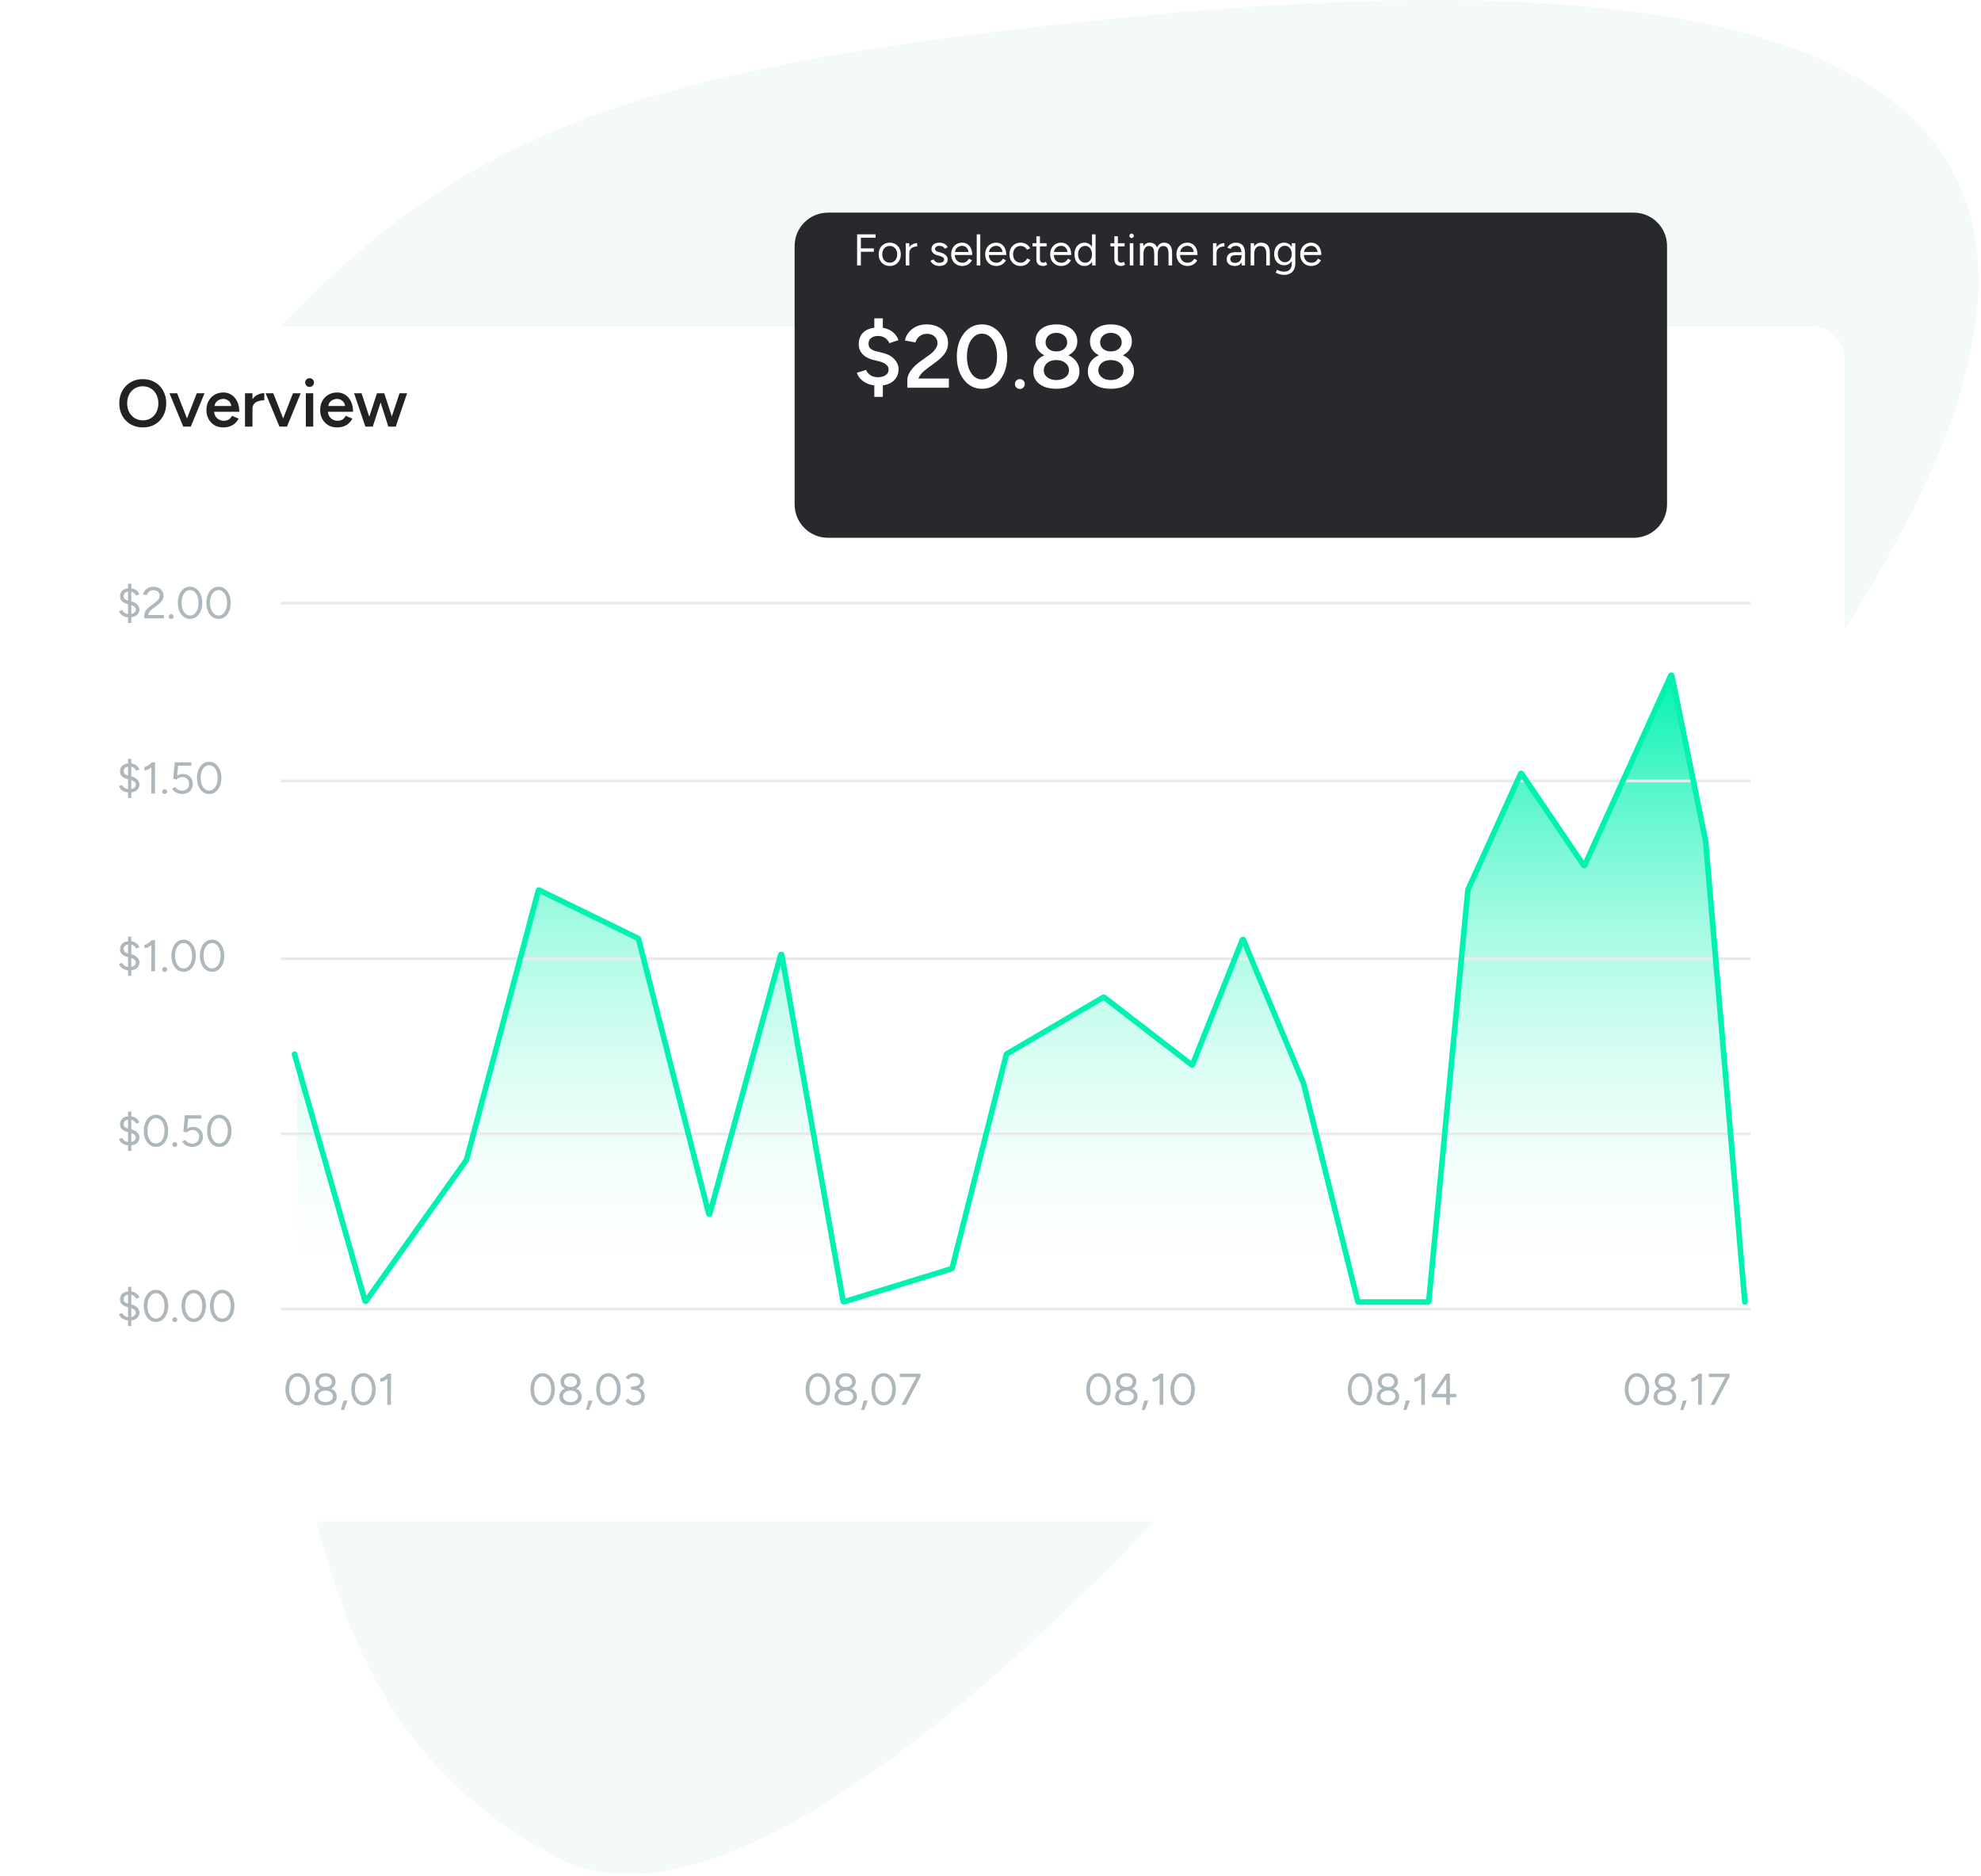 <?xml version="1.0" encoding="UTF-8"?> <svg xmlns="http://www.w3.org/2000/svg" width="713" height="675" viewBox="0 0 713 675" fill="none"><path d="M52.484 173.446C146.721 57.91 189.15 27.93 404.357 6.291C619.564 -15.349 805.428 9.507 660.977 230.961C516.515 452.416 294.277 718.404 200.223 668.237C106.169 618.069 117.33 524.43 85.56 440.979C53.807 357.522 -41.755 288.991 52.484 173.446Z" fill="#F3FAF8"></path><g filter="url(#filter0_dd_177_13631)"><path d="M12 115.516C12 108.888 17.373 103.516 24 103.516H652C658.627 103.516 664 108.888 664 115.516V521.516C664 528.143 658.627 533.516 652 533.516H24C17.373 533.516 12 528.143 12 521.516V115.516Z" fill="white"></path></g><path d="M51.456 153.804C49.792 153.804 48.32 153.436 47.04 152.7C45.76 151.964 44.752 150.94 44.016 149.628C43.296 148.316 42.936 146.812 42.936 145.116C42.936 143.42 43.296 141.924 44.016 140.628C44.752 139.316 45.752 138.292 47.016 137.556C48.28 136.804 49.736 136.428 51.384 136.428C53.048 136.428 54.512 136.804 55.776 137.556C57.056 138.292 58.048 139.316 58.752 140.628C59.472 141.924 59.832 143.42 59.832 145.116C59.832 146.812 59.472 148.316 58.752 149.628C58.048 150.94 57.064 151.964 55.8 152.7C54.552 153.436 53.104 153.804 51.456 153.804ZM51.456 151.26C52.544 151.26 53.504 150.996 54.336 150.468C55.168 149.94 55.816 149.22 56.28 148.308C56.76 147.38 57 146.316 57 145.116C57 143.932 56.76 142.876 56.28 141.948C55.8 141.02 55.136 140.3 54.288 139.788C53.456 139.26 52.488 138.996 51.384 138.996C50.296 138.996 49.328 139.26 48.48 139.788C47.648 140.3 46.984 141.02 46.488 141.948C46.008 142.86 45.768 143.916 45.768 145.116C45.768 146.316 46.008 147.38 46.488 148.308C46.984 149.22 47.656 149.94 48.504 150.468C49.368 150.996 50.352 151.26 51.456 151.26ZM66.149 153.516L70.829 141.516H73.613L68.669 153.516H66.149ZM65.957 153.516L60.989 141.516H63.749L68.453 153.516H65.957ZM80.317 153.804C79.149 153.804 78.109 153.54 77.197 153.012C76.301 152.468 75.589 151.724 75.061 150.78C74.549 149.836 74.293 148.748 74.293 147.516C74.293 146.284 74.557 145.196 75.085 144.252C75.613 143.308 76.333 142.572 77.245 142.044C78.173 141.5 79.229 141.228 80.413 141.228C81.485 141.228 82.453 141.508 83.317 142.068C84.181 142.612 84.861 143.404 85.357 144.444C85.869 145.484 86.125 146.724 86.125 148.164H76.693L77.053 147.828C77.053 148.564 77.213 149.204 77.533 149.748C77.853 150.276 78.277 150.684 78.805 150.972C79.333 151.26 79.917 151.404 80.557 151.404C81.293 151.404 81.901 151.244 82.381 150.924C82.861 150.588 83.237 150.156 83.509 149.628L85.885 150.636C85.549 151.276 85.117 151.836 84.589 152.316C84.077 152.796 83.461 153.164 82.741 153.42C82.037 153.676 81.229 153.804 80.317 153.804ZM77.221 146.436L76.837 146.1H83.605L83.245 146.436C83.245 145.78 83.101 145.244 82.813 144.828C82.525 144.396 82.157 144.076 81.709 143.868C81.277 143.644 80.821 143.532 80.341 143.532C79.861 143.532 79.381 143.644 78.901 143.868C78.421 144.076 78.021 144.396 77.701 144.828C77.381 145.244 77.221 145.78 77.221 146.436ZM89.959 147.132C89.959 145.836 90.207 144.772 90.703 143.94C91.199 143.108 91.839 142.492 92.623 142.092C93.423 141.676 94.255 141.468 95.119 141.468V144.036C94.383 144.036 93.687 144.14 93.031 144.348C92.391 144.54 91.871 144.86 91.471 145.308C91.071 145.756 90.871 146.348 90.871 147.084L89.959 147.132ZM88.183 153.516V141.516H90.871V153.516H88.183ZM100.766 153.516L105.446 141.516H108.23L103.286 153.516H100.766ZM100.574 153.516L95.606 141.516H98.366L103.07 153.516H100.574ZM110.078 153.516V141.516H112.742V153.516H110.078ZM111.422 139.236C110.99 139.236 110.614 139.084 110.294 138.78C109.99 138.46 109.838 138.084 109.838 137.652C109.838 137.22 109.99 136.852 110.294 136.548C110.614 136.244 110.99 136.092 111.422 136.092C111.854 136.092 112.222 136.244 112.526 136.548C112.846 136.852 113.006 137.22 113.006 137.652C113.006 138.084 112.846 138.46 112.526 138.78C112.222 139.084 111.854 139.236 111.422 139.236ZM121.262 153.804C120.094 153.804 119.054 153.54 118.142 153.012C117.246 152.468 116.534 151.724 116.006 150.78C115.494 149.836 115.238 148.748 115.238 147.516C115.238 146.284 115.502 145.196 116.03 144.252C116.558 143.308 117.278 142.572 118.19 142.044C119.118 141.5 120.174 141.228 121.358 141.228C122.43 141.228 123.398 141.508 124.262 142.068C125.126 142.612 125.806 143.404 126.302 144.444C126.814 145.484 127.07 146.724 127.07 148.164H117.638L117.998 147.828C117.998 148.564 118.158 149.204 118.478 149.748C118.798 150.276 119.222 150.684 119.75 150.972C120.278 151.26 120.862 151.404 121.502 151.404C122.238 151.404 122.846 151.244 123.326 150.924C123.806 150.588 124.182 150.156 124.454 149.628L126.83 150.636C126.494 151.276 126.062 151.836 125.534 152.316C125.022 152.796 124.406 153.164 123.686 153.42C122.982 153.676 122.174 153.804 121.262 153.804ZM118.166 146.436L117.782 146.1H124.55L124.19 146.436C124.19 145.78 124.046 145.244 123.758 144.828C123.47 144.396 123.102 144.076 122.654 143.868C122.222 143.644 121.766 143.532 121.286 143.532C120.806 143.532 120.326 143.644 119.846 143.868C119.366 144.076 118.966 144.396 118.646 144.828C118.326 145.244 118.166 145.78 118.166 146.436ZM139.795 153.516L143.803 141.516H146.515L142.435 153.516H139.795ZM131.755 153.516L135.667 141.516H138.043L134.179 153.516H131.755ZM131.515 153.516L127.435 141.516H130.147L134.059 153.516H131.515ZM139.771 153.516L135.931 141.516H138.307L142.219 153.516H139.771Z" fill="#212224"></path><path d="M46.656 222.148C45.92 222.148 45.285 222.041 44.752 221.828C44.229 221.614 43.808 221.337 43.488 220.996C43.168 220.644 42.944 220.276 42.816 219.892L44 219.476C44.16 219.881 44.453 220.233 44.88 220.532C45.307 220.83 45.829 220.985 46.448 220.996C47.205 220.996 47.797 220.846 48.224 220.548C48.661 220.238 48.88 219.844 48.88 219.364C48.88 218.905 48.683 218.532 48.288 218.244C47.904 217.956 47.403 217.732 46.784 217.572L45.68 217.3C45.221 217.182 44.8 217.006 44.416 216.772C44.043 216.537 43.744 216.244 43.52 215.892C43.307 215.529 43.2 215.097 43.2 214.596C43.2 213.689 43.499 212.98 44.096 212.468C44.693 211.945 45.552 211.684 46.672 211.684C47.323 211.684 47.888 211.79 48.368 212.004C48.848 212.217 49.237 212.494 49.536 212.836C49.845 213.177 50.059 213.534 50.176 213.908L48.976 214.34C48.795 213.892 48.491 213.529 48.064 213.252C47.648 212.974 47.141 212.836 46.544 212.836C45.915 212.836 45.419 212.99 45.056 213.3C44.693 213.598 44.512 213.998 44.512 214.5C44.512 214.969 44.651 215.326 44.928 215.572C45.216 215.806 45.595 215.982 46.064 216.1L47.184 216.356C48.155 216.59 48.896 216.98 49.408 217.524C49.931 218.068 50.192 218.649 50.192 219.268C50.192 219.801 50.059 220.286 49.792 220.724C49.525 221.161 49.131 221.508 48.608 221.764C48.085 222.02 47.435 222.148 46.656 222.148ZM46.08 224.164V210.036H47.264V224.164H46.08ZM53.272 221.732L51.928 221.396C51.928 221.044 51.997 220.697 52.136 220.356C52.285 220.004 52.493 219.657 52.76 219.316C53.037 218.974 53.373 218.654 53.768 218.356L56.088 216.612C56.365 216.42 56.605 216.201 56.808 215.956C57.021 215.7 57.186 215.438 57.304 215.172C57.421 214.894 57.48 214.628 57.48 214.372C57.48 213.998 57.389 213.662 57.208 213.364C57.026 213.054 56.77 212.809 56.44 212.628C56.109 212.446 55.72 212.356 55.272 212.356C54.834 212.356 54.45 212.441 54.12 212.612C53.789 212.772 53.517 212.99 53.304 213.268C53.09 213.534 52.936 213.822 52.84 214.132L51.464 213.86C51.592 213.38 51.821 212.932 52.152 212.516C52.493 212.1 52.925 211.764 53.448 211.508C53.97 211.252 54.552 211.124 55.192 211.124C55.938 211.124 56.584 211.268 57.128 211.556C57.672 211.833 58.093 212.217 58.392 212.708C58.701 213.188 58.856 213.737 58.856 214.356C58.856 214.942 58.696 215.497 58.376 216.02C58.056 216.542 57.592 217.049 56.984 217.54L54.792 219.204C54.482 219.428 54.21 219.673 53.976 219.94C53.752 220.206 53.576 220.489 53.448 220.788C53.33 221.076 53.272 221.39 53.272 221.732ZM51.928 222.516V221.396L52.952 221.316H59.016V222.516H51.928ZM61.617 222.74C61.372 222.74 61.158 222.654 60.977 222.484C60.806 222.302 60.721 222.094 60.721 221.86C60.721 221.614 60.806 221.406 60.977 221.236C61.158 221.054 61.372 220.964 61.617 220.964C61.862 220.964 62.071 221.054 62.241 221.236C62.412 221.406 62.497 221.614 62.497 221.86C62.497 222.094 62.412 222.302 62.241 222.484C62.071 222.654 61.862 222.74 61.617 222.74ZM68.401 222.708C67.548 222.708 66.791 222.462 66.129 221.972C65.468 221.47 64.951 220.788 64.577 219.924C64.204 219.049 64.017 218.046 64.017 216.916C64.017 215.785 64.204 214.788 64.577 213.924C64.951 213.049 65.463 212.366 66.113 211.876C66.775 211.374 67.537 211.124 68.401 211.124C69.265 211.124 70.023 211.374 70.673 211.876C71.335 212.366 71.852 213.049 72.225 213.924C72.609 214.788 72.801 215.785 72.801 216.916C72.801 218.046 72.615 219.049 72.241 219.924C71.868 220.788 71.351 221.47 70.689 221.972C70.028 222.462 69.265 222.708 68.401 222.708ZM68.401 221.492C68.999 221.492 69.527 221.294 69.985 220.9C70.455 220.505 70.817 219.966 71.073 219.284C71.34 218.601 71.473 217.812 71.473 216.916C71.473 216.02 71.34 215.23 71.073 214.548C70.817 213.854 70.455 213.316 69.985 212.932C69.527 212.537 68.999 212.34 68.401 212.34C67.804 212.34 67.276 212.537 66.817 212.932C66.359 213.316 65.996 213.854 65.729 214.548C65.473 215.23 65.345 216.02 65.345 216.916C65.345 217.812 65.473 218.601 65.729 219.284C65.996 219.966 66.359 220.505 66.817 220.9C67.287 221.294 67.815 221.492 68.401 221.492ZM78.651 222.708C77.798 222.708 77.041 222.462 76.379 221.972C75.718 221.47 75.201 220.788 74.827 219.924C74.454 219.049 74.267 218.046 74.267 216.916C74.267 215.785 74.454 214.788 74.827 213.924C75.201 213.049 75.713 212.366 76.363 211.876C77.025 211.374 77.787 211.124 78.651 211.124C79.515 211.124 80.273 211.374 80.923 211.876C81.585 212.366 82.102 213.049 82.475 213.924C82.859 214.788 83.051 215.785 83.051 216.916C83.051 218.046 82.865 219.049 82.491 219.924C82.118 220.788 81.601 221.47 80.939 221.972C80.278 222.462 79.515 222.708 78.651 222.708ZM78.651 221.492C79.249 221.492 79.777 221.294 80.235 220.9C80.705 220.505 81.067 219.966 81.323 219.284C81.59 218.601 81.723 217.812 81.723 216.916C81.723 216.02 81.59 215.23 81.323 214.548C81.067 213.854 80.705 213.316 80.235 212.932C79.777 212.537 79.249 212.34 78.651 212.34C78.054 212.34 77.526 212.537 77.067 212.932C76.609 213.316 76.246 213.854 75.979 214.548C75.723 215.23 75.595 216.02 75.595 216.916C75.595 217.812 75.723 218.601 75.979 219.284C76.246 219.966 76.609 220.505 77.067 220.9C77.537 221.294 78.065 221.492 78.651 221.492Z" fill="#AEB7BC"></path><path d="M46.656 285.148C45.92 285.148 45.285 285.041 44.752 284.828C44.229 284.614 43.808 284.337 43.488 283.996C43.168 283.644 42.944 283.276 42.816 282.892L44 282.476C44.16 282.881 44.453 283.233 44.88 283.532C45.307 283.83 45.829 283.985 46.448 283.996C47.205 283.996 47.797 283.846 48.224 283.548C48.661 283.238 48.88 282.844 48.88 282.364C48.88 281.905 48.683 281.532 48.288 281.244C47.904 280.956 47.403 280.732 46.784 280.572L45.68 280.3C45.221 280.182 44.8 280.006 44.416 279.772C44.043 279.537 43.744 279.244 43.52 278.892C43.307 278.529 43.2 278.097 43.2 277.596C43.2 276.689 43.499 275.98 44.096 275.468C44.693 274.945 45.552 274.684 46.672 274.684C47.323 274.684 47.888 274.79 48.368 275.004C48.848 275.217 49.237 275.494 49.536 275.836C49.845 276.177 50.059 276.534 50.176 276.908L48.976 277.34C48.795 276.892 48.491 276.529 48.064 276.252C47.648 275.974 47.141 275.836 46.544 275.836C45.915 275.836 45.419 275.99 45.056 276.3C44.693 276.598 44.512 276.998 44.512 277.5C44.512 277.969 44.651 278.326 44.928 278.572C45.216 278.806 45.595 278.982 46.064 279.1L47.184 279.356C48.155 279.59 48.896 279.98 49.408 280.524C49.931 281.068 50.192 281.649 50.192 282.268C50.192 282.801 50.059 283.286 49.792 283.724C49.525 284.161 49.131 284.508 48.608 284.764C48.085 285.02 47.435 285.148 46.656 285.148ZM46.08 287.164V273.036H47.264V287.164H46.08ZM54.472 285.516L54.488 275.036L54.6 274.316H55.816L55.784 285.516H54.472ZM51.976 277.196V275.964C52.2 275.974 52.466 275.9 52.776 275.74C53.085 275.58 53.405 275.372 53.736 275.116C54.066 274.86 54.354 274.593 54.6 274.316L55.432 275.228C55.08 275.601 54.712 275.937 54.328 276.236C53.944 276.534 53.554 276.774 53.16 276.956C52.765 277.126 52.37 277.206 51.976 277.196ZM59.289 285.74C59.044 285.74 58.83 285.654 58.649 285.484C58.478 285.302 58.393 285.094 58.393 284.86C58.393 284.614 58.478 284.406 58.649 284.236C58.83 284.054 59.044 283.964 59.289 283.964C59.534 283.964 59.742 284.054 59.913 284.236C60.084 284.406 60.169 284.614 60.169 284.86C60.169 285.094 60.084 285.302 59.913 285.484C59.742 285.654 59.534 285.74 59.289 285.74ZM65.593 285.708C65.145 285.708 64.686 285.644 64.217 285.516C63.758 285.377 63.321 285.169 62.905 284.892C62.5 284.614 62.164 284.257 61.897 283.82L62.985 283.196C63.358 283.665 63.764 284.006 64.201 284.22C64.638 284.433 65.092 284.54 65.561 284.54C66.297 284.54 66.894 284.316 67.353 283.868C67.823 283.409 68.057 282.812 68.057 282.076C68.057 281.35 67.833 280.758 67.385 280.3C66.937 279.841 66.35 279.612 65.625 279.612C65.231 279.612 64.841 279.702 64.457 279.884C64.073 280.054 63.775 280.268 63.561 280.524L62.345 280.236L62.889 274.316H68.857V275.532H62.969L62.889 274.364H64.233L63.609 280.3L62.569 280.236C62.718 280.001 62.905 279.782 63.129 279.58C63.353 279.377 63.609 279.196 63.897 279.036C64.196 278.865 64.51 278.732 64.841 278.636C65.172 278.54 65.508 278.497 65.849 278.508C66.532 278.508 67.14 278.657 67.673 278.956C68.207 279.254 68.628 279.67 68.937 280.204C69.246 280.737 69.401 281.35 69.401 282.044C69.401 282.769 69.236 283.409 68.905 283.964C68.585 284.508 68.137 284.934 67.561 285.244C66.996 285.553 66.34 285.708 65.593 285.708ZM75.276 285.708C74.423 285.708 73.666 285.462 73.004 284.972C72.343 284.47 71.826 283.788 71.452 282.924C71.079 282.049 70.892 281.046 70.892 279.916C70.892 278.785 71.079 277.788 71.452 276.924C71.826 276.049 72.338 275.366 72.988 274.876C73.65 274.374 74.412 274.124 75.276 274.124C76.14 274.124 76.898 274.374 77.548 274.876C78.21 275.366 78.727 276.049 79.1 276.924C79.484 277.788 79.676 278.785 79.676 279.916C79.676 281.046 79.49 282.049 79.116 282.924C78.743 283.788 78.226 284.47 77.564 284.972C76.903 285.462 76.14 285.708 75.276 285.708ZM75.276 284.492C75.874 284.492 76.402 284.294 76.86 283.9C77.33 283.505 77.692 282.966 77.948 282.284C78.215 281.601 78.348 280.812 78.348 279.916C78.348 279.02 78.215 278.23 77.948 277.548C77.692 276.854 77.33 276.316 76.86 275.932C76.402 275.537 75.874 275.34 75.276 275.34C74.679 275.34 74.151 275.537 73.692 275.932C73.234 276.316 72.871 276.854 72.604 277.548C72.348 278.23 72.22 279.02 72.22 279.916C72.22 280.812 72.348 281.601 72.604 282.284C72.871 282.966 73.234 283.505 73.692 283.9C74.162 284.294 74.69 284.492 75.276 284.492Z" fill="#AEB7BC"></path><path d="M46.656 349.148C45.92 349.148 45.285 349.041 44.752 348.828C44.229 348.614 43.808 348.337 43.488 347.996C43.168 347.644 42.944 347.276 42.816 346.892L44 346.476C44.16 346.881 44.453 347.233 44.88 347.532C45.307 347.83 45.829 347.985 46.448 347.996C47.205 347.996 47.797 347.846 48.224 347.548C48.661 347.238 48.88 346.844 48.88 346.364C48.88 345.905 48.683 345.532 48.288 345.244C47.904 344.956 47.403 344.732 46.784 344.572L45.68 344.3C45.221 344.182 44.8 344.006 44.416 343.772C44.043 343.537 43.744 343.244 43.52 342.892C43.307 342.529 43.2 342.097 43.2 341.596C43.2 340.689 43.499 339.98 44.096 339.468C44.693 338.945 45.552 338.684 46.672 338.684C47.323 338.684 47.888 338.79 48.368 339.004C48.848 339.217 49.237 339.494 49.536 339.836C49.845 340.177 50.059 340.534 50.176 340.908L48.976 341.34C48.795 340.892 48.491 340.529 48.064 340.252C47.648 339.974 47.141 339.836 46.544 339.836C45.915 339.836 45.419 339.99 45.056 340.3C44.693 340.598 44.512 340.998 44.512 341.5C44.512 341.969 44.651 342.326 44.928 342.572C45.216 342.806 45.595 342.982 46.064 343.1L47.184 343.356C48.155 343.59 48.896 343.98 49.408 344.524C49.931 345.068 50.192 345.649 50.192 346.268C50.192 346.801 50.059 347.286 49.792 347.724C49.525 348.161 49.131 348.508 48.608 348.764C48.085 349.02 47.435 349.148 46.656 349.148ZM46.08 351.164V337.036H47.264V351.164H46.08ZM54.472 349.516L54.488 339.036L54.6 338.316H55.816L55.784 349.516H54.472ZM51.976 341.196V339.964C52.2 339.974 52.466 339.9 52.776 339.74C53.085 339.58 53.405 339.372 53.736 339.116C54.066 338.86 54.354 338.593 54.6 338.316L55.432 339.228C55.08 339.601 54.712 339.937 54.328 340.236C53.944 340.534 53.554 340.774 53.16 340.956C52.765 341.126 52.37 341.206 51.976 341.196ZM59.289 349.74C59.044 349.74 58.83 349.654 58.649 349.484C58.478 349.302 58.393 349.094 58.393 348.86C58.393 348.614 58.478 348.406 58.649 348.236C58.83 348.054 59.044 347.964 59.289 347.964C59.534 347.964 59.742 348.054 59.913 348.236C60.084 348.406 60.169 348.614 60.169 348.86C60.169 349.094 60.084 349.302 59.913 349.484C59.742 349.654 59.534 349.74 59.289 349.74ZM66.073 349.708C65.22 349.708 64.463 349.462 63.801 348.972C63.14 348.47 62.623 347.788 62.249 346.924C61.876 346.049 61.689 345.046 61.689 343.916C61.689 342.785 61.876 341.788 62.249 340.924C62.623 340.049 63.135 339.366 63.785 338.876C64.447 338.374 65.209 338.124 66.073 338.124C66.937 338.124 67.695 338.374 68.345 338.876C69.007 339.366 69.524 340.049 69.897 340.924C70.281 341.788 70.473 342.785 70.473 343.916C70.473 345.046 70.287 346.049 69.913 346.924C69.54 347.788 69.022 348.47 68.361 348.972C67.7 349.462 66.937 349.708 66.073 349.708ZM66.073 348.492C66.671 348.492 67.198 348.294 67.657 347.9C68.126 347.505 68.489 346.966 68.745 346.284C69.012 345.601 69.145 344.812 69.145 343.916C69.145 343.02 69.012 342.23 68.745 341.548C68.489 340.854 68.126 340.316 67.657 339.932C67.198 339.537 66.671 339.34 66.073 339.34C65.476 339.34 64.948 339.537 64.489 339.932C64.031 340.316 63.668 340.854 63.401 341.548C63.145 342.23 63.017 343.02 63.017 343.916C63.017 344.812 63.145 345.601 63.401 346.284C63.668 346.966 64.031 347.505 64.489 347.9C64.959 348.294 65.487 348.492 66.073 348.492ZM76.323 349.708C75.47 349.708 74.713 349.462 74.051 348.972C73.39 348.47 72.873 347.788 72.499 346.924C72.126 346.049 71.939 345.046 71.939 343.916C71.939 342.785 72.126 341.788 72.499 340.924C72.873 340.049 73.385 339.366 74.035 338.876C74.697 338.374 75.459 338.124 76.323 338.124C77.187 338.124 77.945 338.374 78.595 338.876C79.257 339.366 79.774 340.049 80.147 340.924C80.531 341.788 80.723 342.785 80.723 343.916C80.723 345.046 80.537 346.049 80.163 346.924C79.79 347.788 79.272 348.47 78.611 348.972C77.95 349.462 77.187 349.708 76.323 349.708ZM76.323 348.492C76.921 348.492 77.448 348.294 77.907 347.9C78.376 347.505 78.739 346.966 78.995 346.284C79.262 345.601 79.395 344.812 79.395 343.916C79.395 343.02 79.262 342.23 78.995 341.548C78.739 340.854 78.376 340.316 77.907 339.932C77.448 339.537 76.921 339.34 76.323 339.34C75.726 339.34 75.198 339.537 74.739 339.932C74.281 340.316 73.918 340.854 73.651 341.548C73.395 342.23 73.267 343.02 73.267 343.916C73.267 344.812 73.395 345.601 73.651 346.284C73.918 346.966 74.281 347.505 74.739 347.9C75.209 348.294 75.737 348.492 76.323 348.492Z" fill="#AEB7BC"></path><path d="M46.656 412.148C45.92 412.148 45.285 412.041 44.752 411.828C44.229 411.614 43.808 411.337 43.488 410.996C43.168 410.644 42.944 410.276 42.816 409.892L44 409.476C44.16 409.881 44.453 410.233 44.88 410.532C45.307 410.83 45.829 410.985 46.448 410.996C47.205 410.996 47.797 410.846 48.224 410.548C48.661 410.238 48.88 409.844 48.88 409.364C48.88 408.905 48.683 408.532 48.288 408.244C47.904 407.956 47.403 407.732 46.784 407.572L45.68 407.3C45.221 407.182 44.8 407.006 44.416 406.772C44.043 406.537 43.744 406.244 43.52 405.892C43.307 405.529 43.2 405.097 43.2 404.596C43.2 403.689 43.499 402.98 44.096 402.468C44.693 401.945 45.552 401.684 46.672 401.684C47.323 401.684 47.888 401.79 48.368 402.004C48.848 402.217 49.237 402.494 49.536 402.836C49.845 403.177 50.059 403.534 50.176 403.908L48.976 404.34C48.795 403.892 48.491 403.529 48.064 403.252C47.648 402.974 47.141 402.836 46.544 402.836C45.915 402.836 45.419 402.99 45.056 403.3C44.693 403.598 44.512 403.998 44.512 404.5C44.512 404.969 44.651 405.326 44.928 405.572C45.216 405.806 45.595 405.982 46.064 406.1L47.184 406.356C48.155 406.59 48.896 406.98 49.408 407.524C49.931 408.068 50.192 408.649 50.192 409.268C50.192 409.801 50.059 410.286 49.792 410.724C49.525 411.161 49.131 411.508 48.608 411.764C48.085 412.02 47.435 412.148 46.656 412.148ZM46.08 414.164V400.036H47.264V414.164H46.08ZM56.136 412.708C55.282 412.708 54.525 412.462 53.864 411.972C53.202 411.47 52.685 410.788 52.312 409.924C51.938 409.049 51.752 408.046 51.752 406.916C51.752 405.785 51.938 404.788 52.312 403.924C52.685 403.049 53.197 402.366 53.848 401.876C54.509 401.374 55.272 401.124 56.136 401.124C57 401.124 57.757 401.374 58.408 401.876C59.069 402.366 59.586 403.049 59.96 403.924C60.344 404.788 60.536 405.785 60.536 406.916C60.536 408.046 60.349 409.049 59.976 409.924C59.602 410.788 59.085 411.47 58.424 411.972C57.762 412.462 57 412.708 56.136 412.708ZM56.136 411.492C56.733 411.492 57.261 411.294 57.72 410.9C58.189 410.505 58.552 409.966 58.808 409.284C59.074 408.601 59.208 407.812 59.208 406.916C59.208 406.02 59.074 405.23 58.808 404.548C58.552 403.854 58.189 403.316 57.72 402.932C57.261 402.537 56.733 402.34 56.136 402.34C55.538 402.34 55.01 402.537 54.552 402.932C54.093 403.316 53.73 403.854 53.464 404.548C53.208 405.23 53.08 406.02 53.08 406.916C53.08 407.812 53.208 408.601 53.464 409.284C53.73 409.966 54.093 410.505 54.552 410.9C55.021 411.294 55.549 411.492 56.136 411.492ZM62.93 412.74C62.684 412.74 62.471 412.654 62.29 412.484C62.119 412.302 62.034 412.094 62.034 411.86C62.034 411.614 62.119 411.406 62.29 411.236C62.471 411.054 62.684 410.964 62.93 410.964C63.175 410.964 63.383 411.054 63.554 411.236C63.724 411.406 63.81 411.614 63.81 411.86C63.81 412.094 63.724 412.302 63.554 412.484C63.383 412.654 63.175 412.74 62.93 412.74ZM69.234 412.708C68.786 412.708 68.327 412.644 67.858 412.516C67.399 412.377 66.962 412.169 66.546 411.892C66.14 411.614 65.804 411.257 65.538 410.82L66.626 410.196C66.999 410.665 67.404 411.006 67.842 411.22C68.279 411.433 68.732 411.54 69.202 411.54C69.938 411.54 70.535 411.316 70.994 410.868C71.463 410.409 71.698 409.812 71.698 409.076C71.698 408.35 71.474 407.758 71.026 407.3C70.578 406.841 69.991 406.612 69.266 406.612C68.871 406.612 68.482 406.702 68.098 406.884C67.714 407.054 67.415 407.268 67.202 407.524L65.986 407.236L66.53 401.316H72.498V402.532H66.61L66.53 401.364H67.874L67.25 407.3L66.21 407.236C66.359 407.001 66.546 406.782 66.77 406.58C66.994 406.377 67.25 406.196 67.538 406.036C67.836 405.865 68.151 405.732 68.482 405.636C68.812 405.54 69.148 405.497 69.49 405.508C70.172 405.508 70.78 405.657 71.314 405.956C71.847 406.254 72.268 406.67 72.578 407.204C72.887 407.737 73.042 408.35 73.042 409.044C73.042 409.769 72.876 410.409 72.546 410.964C72.226 411.508 71.778 411.934 71.202 412.244C70.636 412.553 69.98 412.708 69.234 412.708ZM78.917 412.708C78.064 412.708 77.306 412.462 76.645 411.972C75.984 411.47 75.466 410.788 75.093 409.924C74.719 409.049 74.533 408.046 74.533 406.916C74.533 405.785 74.719 404.788 75.093 403.924C75.466 403.049 75.978 402.366 76.629 401.876C77.29 401.374 78.053 401.124 78.917 401.124C79.781 401.124 80.538 401.374 81.189 401.876C81.85 402.366 82.368 403.049 82.741 403.924C83.125 404.788 83.317 405.785 83.317 406.916C83.317 408.046 83.13 409.049 82.757 409.924C82.383 410.788 81.866 411.47 81.205 411.972C80.543 412.462 79.781 412.708 78.917 412.708ZM78.917 411.492C79.514 411.492 80.042 411.294 80.501 410.9C80.97 410.505 81.333 409.966 81.589 409.284C81.856 408.601 81.989 407.812 81.989 406.916C81.989 406.02 81.856 405.23 81.589 404.548C81.333 403.854 80.97 403.316 80.501 402.932C80.042 402.537 79.514 402.34 78.917 402.34C78.32 402.34 77.791 402.537 77.333 402.932C76.874 403.316 76.511 403.854 76.245 404.548C75.989 405.23 75.861 406.02 75.861 406.916C75.861 407.812 75.989 408.601 76.245 409.284C76.511 409.966 76.874 410.505 77.333 410.9C77.802 411.294 78.33 411.492 78.917 411.492Z" fill="#AEB7BC"></path><path d="M46.656 475.148C45.92 475.148 45.285 475.041 44.752 474.828C44.229 474.614 43.808 474.337 43.488 473.996C43.168 473.644 42.944 473.276 42.816 472.892L44 472.476C44.16 472.881 44.453 473.233 44.88 473.532C45.307 473.83 45.829 473.985 46.448 473.996C47.205 473.996 47.797 473.846 48.224 473.548C48.661 473.238 48.88 472.844 48.88 472.364C48.88 471.905 48.683 471.532 48.288 471.244C47.904 470.956 47.403 470.732 46.784 470.572L45.68 470.3C45.221 470.182 44.8 470.006 44.416 469.772C44.043 469.537 43.744 469.244 43.52 468.892C43.307 468.529 43.2 468.097 43.2 467.596C43.2 466.689 43.499 465.98 44.096 465.468C44.693 464.945 45.552 464.684 46.672 464.684C47.323 464.684 47.888 464.79 48.368 465.004C48.848 465.217 49.237 465.494 49.536 465.836C49.845 466.177 50.059 466.534 50.176 466.908L48.976 467.34C48.795 466.892 48.491 466.529 48.064 466.252C47.648 465.974 47.141 465.836 46.544 465.836C45.915 465.836 45.419 465.99 45.056 466.3C44.693 466.598 44.512 466.998 44.512 467.5C44.512 467.969 44.651 468.326 44.928 468.572C45.216 468.806 45.595 468.982 46.064 469.1L47.184 469.356C48.155 469.59 48.896 469.98 49.408 470.524C49.931 471.068 50.192 471.649 50.192 472.268C50.192 472.801 50.059 473.286 49.792 473.724C49.525 474.161 49.131 474.508 48.608 474.764C48.085 475.02 47.435 475.148 46.656 475.148ZM46.08 477.164V463.036H47.264V477.164H46.08ZM56.136 475.708C55.282 475.708 54.525 475.462 53.864 474.972C53.202 474.47 52.685 473.788 52.312 472.924C51.938 472.049 51.752 471.046 51.752 469.916C51.752 468.785 51.938 467.788 52.312 466.924C52.685 466.049 53.197 465.366 53.848 464.876C54.509 464.374 55.272 464.124 56.136 464.124C57 464.124 57.757 464.374 58.408 464.876C59.069 465.366 59.586 466.049 59.96 466.924C60.344 467.788 60.536 468.785 60.536 469.916C60.536 471.046 60.349 472.049 59.976 472.924C59.602 473.788 59.085 474.47 58.424 474.972C57.762 475.462 57 475.708 56.136 475.708ZM56.136 474.492C56.733 474.492 57.261 474.294 57.72 473.9C58.189 473.505 58.552 472.966 58.808 472.284C59.074 471.601 59.208 470.812 59.208 469.916C59.208 469.02 59.074 468.23 58.808 467.548C58.552 466.854 58.189 466.316 57.72 465.932C57.261 465.537 56.733 465.34 56.136 465.34C55.538 465.34 55.01 465.537 54.552 465.932C54.093 466.316 53.73 466.854 53.464 467.548C53.208 468.23 53.08 469.02 53.08 469.916C53.08 470.812 53.208 471.601 53.464 472.284C53.73 472.966 54.093 473.505 54.552 473.9C55.021 474.294 55.549 474.492 56.136 474.492ZM62.93 475.74C62.684 475.74 62.471 475.654 62.29 475.484C62.119 475.302 62.034 475.094 62.034 474.86C62.034 474.614 62.119 474.406 62.29 474.236C62.471 474.054 62.684 473.964 62.93 473.964C63.175 473.964 63.383 474.054 63.554 474.236C63.724 474.406 63.81 474.614 63.81 474.86C63.81 475.094 63.724 475.302 63.554 475.484C63.383 475.654 63.175 475.74 62.93 475.74ZM69.714 475.708C68.86 475.708 68.103 475.462 67.442 474.972C66.78 474.47 66.263 473.788 65.89 472.924C65.516 472.049 65.33 471.046 65.33 469.916C65.33 468.785 65.516 467.788 65.89 466.924C66.263 466.049 66.775 465.366 67.426 464.876C68.087 464.374 68.85 464.124 69.714 464.124C70.578 464.124 71.335 464.374 71.986 464.876C72.647 465.366 73.164 466.049 73.538 466.924C73.922 467.788 74.114 468.785 74.114 469.916C74.114 471.046 73.927 472.049 73.554 472.924C73.18 473.788 72.663 474.47 72.002 474.972C71.34 475.462 70.578 475.708 69.714 475.708ZM69.714 474.492C70.311 474.492 70.839 474.294 71.298 473.9C71.767 473.505 72.13 472.966 72.386 472.284C72.652 471.601 72.786 470.812 72.786 469.916C72.786 469.02 72.652 468.23 72.386 467.548C72.13 466.854 71.767 466.316 71.298 465.932C70.839 465.537 70.311 465.34 69.714 465.34C69.116 465.34 68.588 465.537 68.13 465.932C67.671 466.316 67.308 466.854 67.042 467.548C66.786 468.23 66.658 469.02 66.658 469.916C66.658 470.812 66.786 471.601 67.042 472.284C67.308 472.966 67.671 473.505 68.13 473.9C68.599 474.294 69.127 474.492 69.714 474.492ZM79.964 475.708C79.11 475.708 78.353 475.462 77.692 474.972C77.03 474.47 76.513 473.788 76.14 472.924C75.766 472.049 75.58 471.046 75.58 469.916C75.58 468.785 75.766 467.788 76.14 466.924C76.513 466.049 77.025 465.366 77.676 464.876C78.337 464.374 79.1 464.124 79.964 464.124C80.828 464.124 81.585 464.374 82.236 464.876C82.897 465.366 83.414 466.049 83.788 466.924C84.172 467.788 84.364 468.785 84.364 469.916C84.364 471.046 84.177 472.049 83.804 472.924C83.43 473.788 82.913 474.47 82.252 474.972C81.59 475.462 80.828 475.708 79.964 475.708ZM79.964 474.492C80.561 474.492 81.089 474.294 81.548 473.9C82.017 473.505 82.38 472.966 82.636 472.284C82.902 471.601 83.036 470.812 83.036 469.916C83.036 469.02 82.902 468.23 82.636 467.548C82.38 466.854 82.017 466.316 81.548 465.932C81.089 465.537 80.561 465.34 79.964 465.34C79.366 465.34 78.838 465.537 78.38 465.932C77.921 466.316 77.558 466.854 77.292 467.548C77.036 468.23 76.908 469.02 76.908 469.916C76.908 470.812 77.036 471.601 77.292 472.284C77.558 472.966 77.921 473.505 78.38 473.9C78.849 474.294 79.377 474.492 79.964 474.492Z" fill="#AEB7BC"></path><path d="M107.12 505.708C106.267 505.708 105.509 505.462 104.848 504.972C104.187 504.47 103.669 503.788 103.296 502.924C102.923 502.049 102.736 501.046 102.736 499.916C102.736 498.785 102.923 497.788 103.296 496.924C103.669 496.049 104.181 495.366 104.832 494.876C105.493 494.374 106.256 494.124 107.12 494.124C107.984 494.124 108.741 494.374 109.392 494.876C110.053 495.366 110.571 496.049 110.944 496.924C111.328 497.788 111.52 498.785 111.52 499.916C111.52 501.046 111.333 502.049 110.96 502.924C110.587 503.788 110.069 504.47 109.408 504.972C108.747 505.462 107.984 505.708 107.12 505.708ZM107.12 504.492C107.717 504.492 108.245 504.294 108.704 503.9C109.173 503.505 109.536 502.966 109.792 502.284C110.059 501.601 110.192 500.812 110.192 499.916C110.192 499.02 110.059 498.23 109.792 497.548C109.536 496.854 109.173 496.316 108.704 495.932C108.245 495.537 107.717 495.34 107.12 495.34C106.523 495.34 105.995 495.537 105.536 495.932C105.077 496.316 104.715 496.854 104.448 497.548C104.192 498.23 104.064 499.02 104.064 499.916C104.064 500.812 104.192 501.601 104.448 502.284C104.715 502.966 105.077 503.505 105.536 503.9C106.005 504.294 106.533 504.492 107.12 504.492ZM117.146 505.708C116.346 505.708 115.642 505.58 115.034 505.324C114.426 505.057 113.957 504.694 113.626 504.236C113.295 503.766 113.13 503.222 113.13 502.604C113.13 501.953 113.295 501.382 113.626 500.892C113.957 500.401 114.426 500.022 115.034 499.756C115.642 499.478 116.346 499.34 117.146 499.34C117.967 499.34 118.677 499.478 119.274 499.756C119.882 500.022 120.351 500.401 120.682 500.892C121.023 501.382 121.194 501.953 121.194 502.604C121.194 503.222 121.023 503.766 120.682 504.236C120.351 504.694 119.882 505.057 119.274 505.324C118.677 505.58 117.967 505.708 117.146 505.708ZM117.146 504.524C117.935 504.524 118.581 504.337 119.082 503.964C119.583 503.58 119.834 503.084 119.834 502.476C119.834 501.857 119.583 501.356 119.082 500.972C118.581 500.577 117.935 500.38 117.146 500.38C116.634 500.38 116.175 500.47 115.77 500.652C115.375 500.822 115.061 501.068 114.826 501.388C114.602 501.697 114.49 502.06 114.49 502.476C114.49 502.881 114.602 503.238 114.826 503.548C115.061 503.857 115.375 504.097 115.77 504.268C116.175 504.438 116.634 504.524 117.146 504.524ZM117.146 500.124C116.431 500.124 115.802 500.001 115.258 499.756C114.714 499.5 114.293 499.153 113.994 498.716C113.695 498.268 113.546 497.75 113.546 497.164C113.546 496.566 113.695 496.038 113.994 495.58C114.293 495.121 114.714 494.764 115.258 494.508C115.802 494.252 116.431 494.124 117.146 494.124C117.882 494.124 118.517 494.252 119.05 494.508C119.594 494.764 120.015 495.121 120.314 495.58C120.623 496.038 120.778 496.566 120.778 497.164C120.778 497.75 120.623 498.268 120.314 498.716C120.015 499.153 119.594 499.5 119.05 499.756C118.517 500.001 117.882 500.124 117.146 500.124ZM117.146 499.116C117.818 499.116 118.367 498.95 118.794 498.62C119.231 498.278 119.45 497.836 119.45 497.292C119.45 496.694 119.231 496.214 118.794 495.852C118.367 495.478 117.818 495.292 117.146 495.292C116.485 495.292 115.941 495.478 115.514 495.852C115.087 496.214 114.874 496.694 114.874 497.292C114.874 497.836 115.087 498.278 115.514 498.62C115.941 498.95 116.485 499.116 117.146 499.116ZM122.718 507.356L123.63 503.98H125.07L123.822 507.356H122.718ZM130.808 505.708C129.954 505.708 129.197 505.462 128.536 504.972C127.874 504.47 127.357 503.788 126.984 502.924C126.61 502.049 126.424 501.046 126.424 499.916C126.424 498.785 126.61 497.788 126.984 496.924C127.357 496.049 127.869 495.366 128.52 494.876C129.181 494.374 129.944 494.124 130.808 494.124C131.672 494.124 132.429 494.374 133.08 494.876C133.741 495.366 134.258 496.049 134.632 496.924C135.016 497.788 135.208 498.785 135.208 499.916C135.208 501.046 135.021 502.049 134.648 502.924C134.274 503.788 133.757 504.47 133.096 504.972C132.434 505.462 131.672 505.708 130.808 505.708ZM130.808 504.492C131.405 504.492 131.933 504.294 132.392 503.9C132.861 503.505 133.224 502.966 133.48 502.284C133.746 501.601 133.88 500.812 133.88 499.916C133.88 499.02 133.746 498.23 133.48 497.548C133.224 496.854 132.861 496.316 132.392 495.932C131.933 495.537 131.405 495.34 130.808 495.34C130.21 495.34 129.682 495.537 129.224 495.932C128.765 496.316 128.402 496.854 128.136 497.548C127.88 498.23 127.752 499.02 127.752 499.916C127.752 500.812 127.88 501.601 128.136 502.284C128.402 502.966 128.765 503.505 129.224 503.9C129.693 504.294 130.221 504.492 130.808 504.492ZM139.394 505.516L139.41 495.036L139.522 494.316H140.738L140.706 505.516H139.394ZM136.898 497.196V495.964C137.122 495.974 137.388 495.9 137.698 495.74C138.007 495.58 138.327 495.372 138.658 495.116C138.988 494.86 139.276 494.593 139.522 494.316L140.354 495.228C140.002 495.601 139.634 495.937 139.25 496.236C138.866 496.534 138.476 496.774 138.082 496.956C137.687 497.126 137.292 497.206 136.898 497.196Z" fill="#AEB7BC"></path><path d="M489.503 505.708C488.649 505.708 487.892 505.462 487.231 504.972C486.569 504.47 486.052 503.788 485.679 502.924C485.305 502.049 485.119 501.046 485.119 499.916C485.119 498.785 485.305 497.788 485.679 496.924C486.052 496.049 486.564 495.366 487.215 494.876C487.876 494.374 488.639 494.124 489.503 494.124C490.367 494.124 491.124 494.374 491.775 494.876C492.436 495.366 492.953 496.049 493.327 496.924C493.711 497.788 493.903 498.785 493.903 499.916C493.903 501.046 493.716 502.049 493.343 502.924C492.969 503.788 492.452 504.47 491.791 504.972C491.129 505.462 490.367 505.708 489.503 505.708ZM489.503 504.492C490.1 504.492 490.628 504.294 491.087 503.9C491.556 503.505 491.919 502.966 492.175 502.284C492.441 501.601 492.575 500.812 492.575 499.916C492.575 499.02 492.441 498.23 492.175 497.548C491.919 496.854 491.556 496.316 491.087 495.932C490.628 495.537 490.1 495.34 489.503 495.34C488.905 495.34 488.377 495.537 487.919 495.932C487.46 496.316 487.097 496.854 486.831 497.548C486.575 498.23 486.447 499.02 486.447 499.916C486.447 500.812 486.575 501.601 486.831 502.284C487.097 502.966 487.46 503.505 487.919 503.9C488.388 504.294 488.916 504.492 489.503 504.492ZM499.529 505.708C498.729 505.708 498.025 505.58 497.417 505.324C496.809 505.057 496.339 504.694 496.009 504.236C495.678 503.766 495.513 503.222 495.513 502.604C495.513 501.953 495.678 501.382 496.009 500.892C496.339 500.401 496.809 500.022 497.417 499.756C498.025 499.478 498.729 499.34 499.529 499.34C500.35 499.34 501.059 499.478 501.657 499.756C502.265 500.022 502.734 500.401 503.065 500.892C503.406 501.382 503.577 501.953 503.577 502.604C503.577 503.222 503.406 503.766 503.065 504.236C502.734 504.694 502.265 505.057 501.657 505.324C501.059 505.58 500.35 505.708 499.529 505.708ZM499.529 504.524C500.318 504.524 500.963 504.337 501.465 503.964C501.966 503.58 502.217 503.084 502.217 502.476C502.217 501.857 501.966 501.356 501.465 500.972C500.963 500.577 500.318 500.38 499.529 500.38C499.017 500.38 498.558 500.47 498.153 500.652C497.758 500.822 497.443 501.068 497.209 501.388C496.985 501.697 496.873 502.06 496.873 502.476C496.873 502.881 496.985 503.238 497.209 503.548C497.443 503.857 497.758 504.097 498.153 504.268C498.558 504.438 499.017 504.524 499.529 504.524ZM499.529 500.124C498.814 500.124 498.185 500.001 497.641 499.756C497.097 499.5 496.675 499.153 496.377 498.716C496.078 498.268 495.929 497.75 495.929 497.164C495.929 496.566 496.078 496.038 496.377 495.58C496.675 495.121 497.097 494.764 497.641 494.508C498.185 494.252 498.814 494.124 499.529 494.124C500.265 494.124 500.899 494.252 501.433 494.508C501.977 494.764 502.398 495.121 502.697 495.58C503.006 496.038 503.161 496.566 503.161 497.164C503.161 497.75 503.006 498.268 502.697 498.716C502.398 499.153 501.977 499.5 501.433 499.756C500.899 500.001 500.265 500.124 499.529 500.124ZM499.529 499.116C500.201 499.116 500.75 498.95 501.177 498.62C501.614 498.278 501.833 497.836 501.833 497.292C501.833 496.694 501.614 496.214 501.177 495.852C500.75 495.478 500.201 495.292 499.529 495.292C498.867 495.292 498.323 495.478 497.897 495.852C497.47 496.214 497.257 496.694 497.257 497.292C497.257 497.836 497.47 498.278 497.897 498.62C498.323 498.95 498.867 499.116 499.529 499.116ZM505.101 507.356L506.013 503.98H507.453L506.205 507.356H505.101ZM511.526 505.516L511.542 495.036L511.654 494.316H512.87L512.838 505.516H511.526ZM509.03 497.196V495.964C509.254 495.974 509.521 495.9 509.83 495.74C510.14 495.58 510.46 495.372 510.79 495.116C511.121 494.86 511.409 494.593 511.654 494.316L512.486 495.228C512.134 495.601 511.766 495.937 511.382 496.236C510.998 496.534 510.609 496.774 510.214 496.956C509.82 497.126 509.425 497.206 509.03 497.196ZM516.376 502.38L515.368 501.756L520.472 494.316L521.352 495.084L516.376 502.38ZM515.368 502.796V501.756L516.232 501.596H524.136V502.796H515.368ZM520.536 505.516V495.18L520.472 494.316H521.848V505.516H520.536Z" fill="#AEB7BC"></path><path d="M589.175 505.708C588.321 505.708 587.564 505.462 586.903 504.972C586.241 504.47 585.724 503.788 585.351 502.924C584.977 502.049 584.791 501.046 584.791 499.916C584.791 498.785 584.977 497.788 585.351 496.924C585.724 496.049 586.236 495.366 586.887 494.876C587.548 494.374 588.311 494.124 589.175 494.124C590.039 494.124 590.796 494.374 591.447 494.876C592.108 495.366 592.625 496.049 592.999 496.924C593.383 497.788 593.575 498.785 593.575 499.916C593.575 501.046 593.388 502.049 593.015 502.924C592.641 503.788 592.124 504.47 591.463 504.972C590.801 505.462 590.039 505.708 589.175 505.708ZM589.175 504.492C589.772 504.492 590.3 504.294 590.759 503.9C591.228 503.505 591.591 502.966 591.847 502.284C592.113 501.601 592.247 500.812 592.247 499.916C592.247 499.02 592.113 498.23 591.847 497.548C591.591 496.854 591.228 496.316 590.759 495.932C590.3 495.537 589.772 495.34 589.175 495.34C588.577 495.34 588.049 495.537 587.591 495.932C587.132 496.316 586.769 496.854 586.503 497.548C586.247 498.23 586.119 499.02 586.119 499.916C586.119 500.812 586.247 501.601 586.503 502.284C586.769 502.966 587.132 503.505 587.591 503.9C588.06 504.294 588.588 504.492 589.175 504.492ZM599.201 505.708C598.401 505.708 597.697 505.58 597.089 505.324C596.481 505.057 596.011 504.694 595.681 504.236C595.35 503.766 595.185 503.222 595.185 502.604C595.185 501.953 595.35 501.382 595.681 500.892C596.011 500.401 596.481 500.022 597.089 499.756C597.697 499.478 598.401 499.34 599.201 499.34C600.022 499.34 600.731 499.478 601.329 499.756C601.937 500.022 602.406 500.401 602.737 500.892C603.078 501.382 603.249 501.953 603.249 502.604C603.249 503.222 603.078 503.766 602.737 504.236C602.406 504.694 601.937 505.057 601.329 505.324C600.731 505.58 600.022 505.708 599.201 505.708ZM599.201 504.524C599.99 504.524 600.635 504.337 601.137 503.964C601.638 503.58 601.889 503.084 601.889 502.476C601.889 501.857 601.638 501.356 601.137 500.972C600.635 500.577 599.99 500.38 599.201 500.38C598.689 500.38 598.23 500.47 597.825 500.652C597.43 500.822 597.115 501.068 596.881 501.388C596.657 501.697 596.545 502.06 596.545 502.476C596.545 502.881 596.657 503.238 596.881 503.548C597.115 503.857 597.43 504.097 597.825 504.268C598.23 504.438 598.689 504.524 599.201 504.524ZM599.201 500.124C598.486 500.124 597.857 500.001 597.313 499.756C596.769 499.5 596.347 499.153 596.049 498.716C595.75 498.268 595.601 497.75 595.601 497.164C595.601 496.566 595.75 496.038 596.049 495.58C596.347 495.121 596.769 494.764 597.313 494.508C597.857 494.252 598.486 494.124 599.201 494.124C599.937 494.124 600.571 494.252 601.105 494.508C601.649 494.764 602.07 495.121 602.369 495.58C602.678 496.038 602.833 496.566 602.833 497.164C602.833 497.75 602.678 498.268 602.369 498.716C602.07 499.153 601.649 499.5 601.105 499.756C600.571 500.001 599.937 500.124 599.201 500.124ZM599.201 499.116C599.873 499.116 600.422 498.95 600.849 498.62C601.286 498.278 601.505 497.836 601.505 497.292C601.505 496.694 601.286 496.214 600.849 495.852C600.422 495.478 599.873 495.292 599.201 495.292C598.539 495.292 597.995 495.478 597.569 495.852C597.142 496.214 596.929 496.694 596.929 497.292C596.929 497.836 597.142 498.278 597.569 498.62C597.995 498.95 598.539 499.116 599.201 499.116ZM604.773 507.356L605.685 503.98H607.125L605.877 507.356H604.773ZM611.198 505.516L611.214 495.036L611.326 494.316H612.542L612.51 505.516H611.198ZM608.702 497.196V495.964C608.926 495.974 609.193 495.9 609.502 495.74C609.812 495.58 610.132 495.372 610.462 495.116C610.793 494.86 611.081 494.593 611.326 494.316L612.158 495.228C611.806 495.601 611.438 495.937 611.054 496.236C610.67 496.534 610.281 496.774 609.886 496.956C609.492 497.126 609.097 497.206 608.702 497.196ZM615.664 505.516L621.2 495.148L622.464 495.436L617.152 505.516H615.664ZM615.024 495.548V494.316H622.464V495.436L621.424 495.548H615.024Z" fill="#AEB7BC"></path><path d="M294.354 505.708C293.501 505.708 292.744 505.462 292.082 504.972C291.421 504.47 290.904 503.788 290.53 502.924C290.157 502.049 289.97 501.046 289.97 499.916C289.97 498.785 290.157 497.788 290.53 496.924C290.904 496.049 291.416 495.366 292.066 494.876C292.728 494.374 293.49 494.124 294.354 494.124C295.218 494.124 295.976 494.374 296.626 494.876C297.288 495.366 297.805 496.049 298.178 496.924C298.562 497.788 298.754 498.785 298.754 499.916C298.754 501.046 298.568 502.049 298.194 502.924C297.821 503.788 297.304 504.47 296.642 504.972C295.981 505.462 295.218 505.708 294.354 505.708ZM294.354 504.492C294.952 504.492 295.48 504.294 295.938 503.9C296.408 503.505 296.77 502.966 297.026 502.284C297.293 501.601 297.426 500.812 297.426 499.916C297.426 499.02 297.293 498.23 297.026 497.548C296.77 496.854 296.408 496.316 295.938 495.932C295.48 495.537 294.952 495.34 294.354 495.34C293.757 495.34 293.229 495.537 292.77 495.932C292.312 496.316 291.949 496.854 291.682 497.548C291.426 498.23 291.298 499.02 291.298 499.916C291.298 500.812 291.426 501.601 291.682 502.284C291.949 502.966 292.312 503.505 292.77 503.9C293.24 504.294 293.768 504.492 294.354 504.492ZM304.38 505.708C303.58 505.708 302.876 505.58 302.268 505.324C301.66 505.057 301.191 504.694 300.86 504.236C300.53 503.766 300.364 503.222 300.364 502.604C300.364 501.953 300.53 501.382 300.86 500.892C301.191 500.401 301.66 500.022 302.268 499.756C302.876 499.478 303.58 499.34 304.38 499.34C305.202 499.34 305.911 499.478 306.508 499.756C307.116 500.022 307.586 500.401 307.916 500.892C308.258 501.382 308.428 501.953 308.428 502.604C308.428 503.222 308.258 503.766 307.916 504.236C307.586 504.694 307.116 505.057 306.508 505.324C305.911 505.58 305.202 505.708 304.38 505.708ZM304.38 504.524C305.17 504.524 305.815 504.337 306.316 503.964C306.818 503.58 307.068 503.084 307.068 502.476C307.068 501.857 306.818 501.356 306.316 500.972C305.815 500.577 305.17 500.38 304.38 500.38C303.868 500.38 303.41 500.47 303.004 500.652C302.61 500.822 302.295 501.068 302.06 501.388C301.836 501.697 301.724 502.06 301.724 502.476C301.724 502.881 301.836 503.238 302.06 503.548C302.295 503.857 302.61 504.097 303.004 504.268C303.41 504.438 303.868 504.524 304.38 504.524ZM304.38 500.124C303.666 500.124 303.036 500.001 302.492 499.756C301.948 499.5 301.527 499.153 301.228 498.716C300.93 498.268 300.78 497.75 300.78 497.164C300.78 496.566 300.93 496.038 301.228 495.58C301.527 495.121 301.948 494.764 302.492 494.508C303.036 494.252 303.666 494.124 304.38 494.124C305.116 494.124 305.751 494.252 306.284 494.508C306.828 494.764 307.25 495.121 307.548 495.58C307.858 496.038 308.012 496.566 308.012 497.164C308.012 497.75 307.858 498.268 307.548 498.716C307.25 499.153 306.828 499.5 306.284 499.756C305.751 500.001 305.116 500.124 304.38 500.124ZM304.38 499.116C305.052 499.116 305.602 498.95 306.028 498.62C306.466 498.278 306.684 497.836 306.684 497.292C306.684 496.694 306.466 496.214 306.028 495.852C305.602 495.478 305.052 495.292 304.38 495.292C303.719 495.292 303.175 495.478 302.748 495.852C302.322 496.214 302.108 496.694 302.108 497.292C302.108 497.836 302.322 498.278 302.748 498.62C303.175 498.95 303.719 499.116 304.38 499.116ZM309.953 507.356L310.865 503.98H312.305L311.057 507.356H309.953ZM318.042 505.708C317.189 505.708 316.431 505.462 315.77 504.972C315.109 504.47 314.591 503.788 314.218 502.924C313.845 502.049 313.658 501.046 313.658 499.916C313.658 498.785 313.845 497.788 314.218 496.924C314.591 496.049 315.103 495.366 315.754 494.876C316.415 494.374 317.178 494.124 318.042 494.124C318.906 494.124 319.663 494.374 320.314 494.876C320.975 495.366 321.493 496.049 321.866 496.924C322.25 497.788 322.442 498.785 322.442 499.916C322.442 501.046 322.255 502.049 321.882 502.924C321.509 503.788 320.991 504.47 320.33 504.972C319.669 505.462 318.906 505.708 318.042 505.708ZM318.042 504.492C318.639 504.492 319.167 504.294 319.626 503.9C320.095 503.505 320.458 502.966 320.714 502.284C320.981 501.601 321.114 500.812 321.114 499.916C321.114 499.02 320.981 498.23 320.714 497.548C320.458 496.854 320.095 496.316 319.626 495.932C319.167 495.537 318.639 495.34 318.042 495.34C317.445 495.34 316.917 495.537 316.458 495.932C315.999 496.316 315.637 496.854 315.37 497.548C315.114 498.23 314.986 499.02 314.986 499.916C314.986 500.812 315.114 501.601 315.37 502.284C315.637 502.966 315.999 503.505 316.458 503.9C316.927 504.294 317.455 504.492 318.042 504.492ZM324.484 505.516L330.02 495.148L331.284 495.436L325.972 505.516H324.484ZM323.844 495.548V494.316H331.284V495.436L330.244 495.548H323.844Z" fill="#AEB7BC"></path><path d="M395.347 505.708C394.493 505.708 393.736 505.462 393.075 504.972C392.413 504.47 391.896 503.788 391.523 502.924C391.149 502.049 390.963 501.046 390.963 499.916C390.963 498.785 391.149 497.788 391.523 496.924C391.896 496.049 392.408 495.366 393.059 494.876C393.72 494.374 394.483 494.124 395.347 494.124C396.211 494.124 396.968 494.374 397.619 494.876C398.28 495.366 398.797 496.049 399.171 496.924C399.555 497.788 399.747 498.785 399.747 499.916C399.747 501.046 399.56 502.049 399.187 502.924C398.813 503.788 398.296 504.47 397.635 504.972C396.973 505.462 396.211 505.708 395.347 505.708ZM395.347 504.492C395.944 504.492 396.472 504.294 396.931 503.9C397.4 503.505 397.763 502.966 398.019 502.284C398.285 501.601 398.419 500.812 398.419 499.916C398.419 499.02 398.285 498.23 398.019 497.548C397.763 496.854 397.4 496.316 396.931 495.932C396.472 495.537 395.944 495.34 395.347 495.34C394.749 495.34 394.221 495.537 393.763 495.932C393.304 496.316 392.941 496.854 392.675 497.548C392.419 498.23 392.291 499.02 392.291 499.916C392.291 500.812 392.419 501.601 392.675 502.284C392.941 502.966 393.304 503.505 393.763 503.9C394.232 504.294 394.76 504.492 395.347 504.492ZM405.373 505.708C404.573 505.708 403.869 505.58 403.261 505.324C402.653 505.057 402.183 504.694 401.853 504.236C401.522 503.766 401.357 503.222 401.357 502.604C401.357 501.953 401.522 501.382 401.853 500.892C402.183 500.401 402.653 500.022 403.261 499.756C403.869 499.478 404.573 499.34 405.373 499.34C406.194 499.34 406.903 499.478 407.501 499.756C408.109 500.022 408.578 500.401 408.909 500.892C409.25 501.382 409.421 501.953 409.421 502.604C409.421 503.222 409.25 503.766 408.909 504.236C408.578 504.694 408.109 505.057 407.501 505.324C406.903 505.58 406.194 505.708 405.373 505.708ZM405.373 504.524C406.162 504.524 406.807 504.337 407.309 503.964C407.81 503.58 408.061 503.084 408.061 502.476C408.061 501.857 407.81 501.356 407.309 500.972C406.807 500.577 406.162 500.38 405.373 500.38C404.861 500.38 404.402 500.47 403.997 500.652C403.602 500.822 403.287 501.068 403.053 501.388C402.829 501.697 402.717 502.06 402.717 502.476C402.717 502.881 402.829 503.238 403.053 503.548C403.287 503.857 403.602 504.097 403.997 504.268C404.402 504.438 404.861 504.524 405.373 504.524ZM405.373 500.124C404.658 500.124 404.029 500.001 403.485 499.756C402.941 499.5 402.519 499.153 402.221 498.716C401.922 498.268 401.773 497.75 401.773 497.164C401.773 496.566 401.922 496.038 402.221 495.58C402.519 495.121 402.941 494.764 403.485 494.508C404.029 494.252 404.658 494.124 405.373 494.124C406.109 494.124 406.743 494.252 407.277 494.508C407.821 494.764 408.242 495.121 408.541 495.58C408.85 496.038 409.005 496.566 409.005 497.164C409.005 497.75 408.85 498.268 408.541 498.716C408.242 499.153 407.821 499.5 407.277 499.756C406.743 500.001 406.109 500.124 405.373 500.124ZM405.373 499.116C406.045 499.116 406.594 498.95 407.021 498.62C407.458 498.278 407.677 497.836 407.677 497.292C407.677 496.694 407.458 496.214 407.021 495.852C406.594 495.478 406.045 495.292 405.373 495.292C404.711 495.292 404.167 495.478 403.741 495.852C403.314 496.214 403.101 496.694 403.101 497.292C403.101 497.836 403.314 498.278 403.741 498.62C404.167 498.95 404.711 499.116 405.373 499.116ZM410.945 507.356L411.857 503.98H413.297L412.049 507.356H410.945ZM417.37 505.516L417.386 495.036L417.498 494.316H418.714L418.682 505.516H417.37ZM414.874 497.196V495.964C415.098 495.974 415.365 495.9 415.674 495.74C415.983 495.58 416.303 495.372 416.634 495.116C416.965 494.86 417.253 494.593 417.498 494.316L418.33 495.228C417.978 495.601 417.61 495.937 417.226 496.236C416.842 496.534 416.453 496.774 416.058 496.956C415.663 497.126 415.269 497.206 414.874 497.196ZM425.643 505.708C424.79 505.708 424.033 505.462 423.371 504.972C422.71 504.47 422.193 503.788 421.819 502.924C421.446 502.049 421.259 501.046 421.259 499.916C421.259 498.785 421.446 497.788 421.819 496.924C422.193 496.049 422.705 495.366 423.355 494.876C424.017 494.374 424.779 494.124 425.643 494.124C426.507 494.124 427.265 494.374 427.915 494.876C428.577 495.366 429.094 496.049 429.467 496.924C429.851 497.788 430.043 498.785 430.043 499.916C430.043 501.046 429.857 502.049 429.483 502.924C429.11 503.788 428.593 504.47 427.931 504.972C427.27 505.462 426.507 505.708 425.643 505.708ZM425.643 504.492C426.241 504.492 426.769 504.294 427.227 503.9C427.697 503.505 428.059 502.966 428.315 502.284C428.582 501.601 428.715 500.812 428.715 499.916C428.715 499.02 428.582 498.23 428.315 497.548C428.059 496.854 427.697 496.316 427.227 495.932C426.769 495.537 426.241 495.34 425.643 495.34C425.046 495.34 424.518 495.537 424.059 495.932C423.601 496.316 423.238 496.854 422.971 497.548C422.715 498.23 422.587 499.02 422.587 499.916C422.587 500.812 422.715 501.601 422.971 502.284C423.238 502.966 423.601 503.505 424.059 503.9C424.529 504.294 425.057 504.492 425.643 504.492Z" fill="#AEB7BC"></path><path d="M195.3 505.708C194.446 505.708 193.689 505.462 193.028 504.972C192.366 504.47 191.849 503.788 191.476 502.924C191.102 502.049 190.916 501.046 190.916 499.916C190.916 498.785 191.102 497.788 191.476 496.924C191.849 496.049 192.361 495.366 193.012 494.876C193.673 494.374 194.436 494.124 195.3 494.124C196.164 494.124 196.921 494.374 197.572 494.876C198.233 495.366 198.75 496.049 199.124 496.924C199.508 497.788 199.7 498.785 199.7 499.916C199.7 501.046 199.513 502.049 199.14 502.924C198.766 503.788 198.249 504.47 197.588 504.972C196.926 505.462 196.164 505.708 195.3 505.708ZM195.3 504.492C195.897 504.492 196.425 504.294 196.884 503.9C197.353 503.505 197.716 502.966 197.972 502.284C198.238 501.601 198.372 500.812 198.372 499.916C198.372 499.02 198.238 498.23 197.972 497.548C197.716 496.854 197.353 496.316 196.884 495.932C196.425 495.537 195.897 495.34 195.3 495.34C194.702 495.34 194.174 495.537 193.716 495.932C193.257 496.316 192.894 496.854 192.628 497.548C192.372 498.23 192.244 499.02 192.244 499.916C192.244 500.812 192.372 501.601 192.628 502.284C192.894 502.966 193.257 503.505 193.716 503.9C194.185 504.294 194.713 504.492 195.3 504.492ZM205.326 505.708C204.526 505.708 203.822 505.58 203.214 505.324C202.606 505.057 202.136 504.694 201.806 504.236C201.475 503.766 201.31 503.222 201.31 502.604C201.31 501.953 201.475 501.382 201.806 500.892C202.136 500.401 202.606 500.022 203.214 499.756C203.822 499.478 204.526 499.34 205.326 499.34C206.147 499.34 206.856 499.478 207.454 499.756C208.062 500.022 208.531 500.401 208.862 500.892C209.203 501.382 209.374 501.953 209.374 502.604C209.374 503.222 209.203 503.766 208.862 504.236C208.531 504.694 208.062 505.057 207.454 505.324C206.856 505.58 206.147 505.708 205.326 505.708ZM205.326 504.524C206.115 504.524 206.76 504.337 207.262 503.964C207.763 503.58 208.014 503.084 208.014 502.476C208.014 501.857 207.763 501.356 207.262 500.972C206.76 500.577 206.115 500.38 205.326 500.38C204.814 500.38 204.355 500.47 203.95 500.652C203.555 500.822 203.24 501.068 203.006 501.388C202.782 501.697 202.67 502.06 202.67 502.476C202.67 502.881 202.782 503.238 203.006 503.548C203.24 503.857 203.555 504.097 203.95 504.268C204.355 504.438 204.814 504.524 205.326 504.524ZM205.326 500.124C204.611 500.124 203.982 500.001 203.438 499.756C202.894 499.5 202.472 499.153 202.174 498.716C201.875 498.268 201.726 497.75 201.726 497.164C201.726 496.566 201.875 496.038 202.174 495.58C202.472 495.121 202.894 494.764 203.438 494.508C203.982 494.252 204.611 494.124 205.326 494.124C206.062 494.124 206.696 494.252 207.23 494.508C207.774 494.764 208.195 495.121 208.494 495.58C208.803 496.038 208.958 496.566 208.958 497.164C208.958 497.75 208.803 498.268 208.494 498.716C208.195 499.153 207.774 499.5 207.23 499.756C206.696 500.001 206.062 500.124 205.326 500.124ZM205.326 499.116C205.998 499.116 206.547 498.95 206.974 498.62C207.411 498.278 207.63 497.836 207.63 497.292C207.63 496.694 207.411 496.214 206.974 495.852C206.547 495.478 205.998 495.292 205.326 495.292C204.664 495.292 204.12 495.478 203.694 495.852C203.267 496.214 203.054 496.694 203.054 497.292C203.054 497.836 203.267 498.278 203.694 498.62C204.12 498.95 204.664 499.116 205.326 499.116ZM210.898 507.356L211.81 503.98H213.25L212.002 507.356H210.898ZM218.987 505.708C218.134 505.708 217.377 505.462 216.715 504.972C216.054 504.47 215.537 503.788 215.163 502.924C214.79 502.049 214.603 501.046 214.603 499.916C214.603 498.785 214.79 497.788 215.163 496.924C215.537 496.049 216.049 495.366 216.699 494.876C217.361 494.374 218.123 494.124 218.987 494.124C219.851 494.124 220.609 494.374 221.259 494.876C221.921 495.366 222.438 496.049 222.811 496.924C223.195 497.788 223.387 498.785 223.387 499.916C223.387 501.046 223.201 502.049 222.827 502.924C222.454 503.788 221.937 504.47 221.275 504.972C220.614 505.462 219.851 505.708 218.987 505.708ZM218.987 504.492C219.585 504.492 220.113 504.294 220.571 503.9C221.041 503.505 221.403 502.966 221.659 502.284C221.926 501.601 222.059 500.812 222.059 499.916C222.059 499.02 221.926 498.23 221.659 497.548C221.403 496.854 221.041 496.316 220.571 495.932C220.113 495.537 219.585 495.34 218.987 495.34C218.39 495.34 217.862 495.537 217.403 495.932C216.945 496.316 216.582 496.854 216.315 497.548C216.059 498.23 215.931 499.02 215.931 499.916C215.931 500.812 216.059 501.601 216.315 502.284C216.582 502.966 216.945 503.505 217.403 503.9C217.873 504.294 218.401 504.492 218.987 504.492ZM228.421 505.708C227.877 505.708 227.381 505.628 226.933 505.468C226.496 505.297 226.117 505.078 225.797 504.812C225.488 504.545 225.243 504.262 225.061 503.964L226.181 503.34C226.299 503.489 226.443 503.66 226.613 503.852C226.795 504.033 227.024 504.188 227.301 504.316C227.579 504.444 227.92 504.508 228.325 504.508C229.051 504.508 229.632 504.3 230.069 503.884C230.507 503.468 230.725 502.945 230.725 502.316C230.725 501.836 230.592 501.43 230.325 501.1C230.069 500.769 229.696 500.518 229.205 500.348C228.715 500.177 228.128 500.092 227.445 500.092H227.141V499.036H227.413C228.085 499.036 228.704 499.11 229.269 499.26C229.835 499.409 230.325 499.628 230.741 499.916C231.168 500.204 231.493 500.556 231.717 500.972C231.952 501.388 232.069 501.868 232.069 502.412C232.069 503.073 231.904 503.654 231.573 504.156C231.253 504.646 230.816 505.03 230.261 505.308C229.707 505.574 229.093 505.708 228.421 505.708ZM227.141 499.98V498.94H227.445C228.363 498.94 229.088 498.785 229.621 498.476C230.165 498.156 230.437 497.702 230.437 497.116C230.437 496.796 230.352 496.502 230.181 496.236C230.011 495.958 229.76 495.74 229.429 495.58C229.109 495.409 228.736 495.324 228.309 495.324C228.021 495.324 227.749 495.366 227.493 495.452C227.248 495.526 227.019 495.644 226.805 495.804C226.603 495.953 226.416 496.145 226.245 496.38L225.189 495.772C225.392 495.441 225.648 495.153 225.957 494.908C226.277 494.662 226.64 494.47 227.045 494.332C227.451 494.193 227.893 494.124 228.373 494.124C229.024 494.124 229.605 494.252 230.117 494.508C230.64 494.764 231.051 495.116 231.349 495.564C231.648 496.001 231.797 496.497 231.797 497.052C231.797 497.521 231.685 497.937 231.461 498.3C231.237 498.662 230.923 498.972 230.517 499.228C230.123 499.484 229.659 499.676 229.125 499.804C228.603 499.921 228.032 499.98 227.413 499.98H227.141Z" fill="#AEB7BC"></path><path d="M107.376 380.694L132.307 468.115C132.353 468.277 132.566 468.313 132.663 468.176L168.74 417.432C168.754 417.413 168.764 417.391 168.77 417.368L194.591 320.422C194.623 320.301 194.758 320.239 194.872 320.294L230.455 337.686C230.508 337.711 230.547 337.759 230.561 337.816L255.789 436.713C255.84 436.912 256.122 436.915 256.176 436.717L281.634 343.596C281.69 343.39 281.986 343.404 282.024 343.614L304.087 468.293C304.108 468.411 304.228 468.484 304.343 468.449L343.084 456.522C343.151 456.502 343.202 456.448 343.219 456.38L362.704 379.399C362.717 379.347 362.75 379.303 362.796 379.276L397.584 358.841C397.655 358.8 397.743 358.806 397.808 358.855L429.288 383.165C429.393 383.246 429.547 383.204 429.596 383.081L447.487 338.181C447.553 338.015 447.788 338.013 447.857 338.178L469.466 389.827C469.47 389.837 469.473 389.847 469.475 389.856L488.967 468.364C488.989 468.453 489.069 468.516 489.161 468.516H514.26C514.363 468.516 514.449 468.437 514.459 468.335L528.52 320.221C528.523 320.199 528.528 320.177 528.537 320.157L547.454 278.42C547.519 278.277 547.715 278.261 547.802 278.39L570.114 311.373C570.202 311.502 570.397 311.485 570.462 311.343L601.402 243.078C601.482 242.901 601.742 242.93 601.781 243.12L613.922 302.649L627.985 468.299C627.995 468.415 627.903 468.516 627.786 468.516H514.26H489.161H107.18C107.07 468.516 106.98 468.426 106.98 468.316L106.984 405.626V380.749C106.984 380.517 107.312 380.471 107.376 380.694Z" fill="url(#paint0_linear_177_13631)"></path><line x1="101" y1="217.016" x2="630" y2="217.016" stroke="#E8EBEC"></line><line x1="101" y1="281.016" x2="630" y2="281.016" stroke="#E8EBEC"></line><line x1="101" y1="345.016" x2="630" y2="345.016" stroke="#E8EBEC"></line><line x1="101" y1="408.016" x2="630" y2="408.016" stroke="#E8EBEC"></line><line x1="101" y1="471.016" x2="630" y2="471.016" stroke="#E8EBEC"></line><path d="M106 379.318L131.371 468.116C131.417 468.277 131.629 468.314 131.726 468.177L167.872 417.432C167.886 417.413 167.896 417.391 167.903 417.368L193.771 320.422C193.804 320.301 193.939 320.239 194.052 320.294L229.704 337.686C229.757 337.711 229.795 337.759 229.81 337.816L255.086 436.715C255.136 436.914 255.418 436.916 255.472 436.718L280.979 343.594C281.035 343.389 281.331 343.402 281.368 343.612L303.474 468.293C303.495 468.411 303.615 468.484 303.729 468.449L342.544 456.522C342.611 456.502 342.662 456.448 342.68 456.38L362.201 379.399C362.214 379.347 362.247 379.303 362.293 379.276L397.148 358.841C397.218 358.8 397.306 358.805 397.371 358.855L428.911 383.166C429.017 383.247 429.17 383.205 429.219 383.081L447.144 338.18C447.21 338.014 447.445 338.012 447.514 338.177L469.164 389.827C469.168 389.837 469.171 389.847 469.174 389.856L488.702 468.364C488.724 468.453 488.804 468.516 488.896 468.516H514.043C514.146 468.516 514.232 468.437 514.242 468.335L528.33 320.221C528.332 320.199 528.338 320.177 528.347 320.157L547.3 278.419C547.364 278.277 547.56 278.26 547.647 278.39L570.002 311.373C570.09 311.503 570.285 311.486 570.35 311.344L601.349 243.077C601.43 242.9 601.689 242.929 601.728 243.119L613.892 302.649L628 468.516" stroke="#01F2B0" stroke-width="2" stroke-linecap="round"></path><g filter="url(#filter1_dd_177_13631)"><path d="M286 74.516C286 67.888 291.373 62.516 298 62.516H588C594.627 62.516 600 67.888 600 74.516V167.516C600 174.143 594.627 179.516 588 179.516H298C291.373 179.516 286 174.143 286 167.516V74.516Z" fill="#27292C"></path></g><path d="M308.488 95.516V84.316H315.144V85.548H309.848V89.372H314.52V90.604H309.848V95.516H308.488ZM320.25 95.708C319.471 95.708 318.778 95.532 318.17 95.18C317.572 94.817 317.103 94.321 316.762 93.692C316.42 93.062 316.25 92.337 316.25 91.516C316.25 90.694 316.415 89.969 316.746 89.34C317.087 88.71 317.556 88.22 318.154 87.868C318.762 87.505 319.45 87.324 320.218 87.324C321.007 87.324 321.7 87.505 322.298 87.868C322.906 88.22 323.375 88.71 323.706 89.34C324.047 89.969 324.218 90.694 324.218 91.516C324.218 92.337 324.047 93.062 323.706 93.692C323.375 94.321 322.911 94.817 322.314 95.18C321.716 95.532 321.028 95.708 320.25 95.708ZM320.25 94.524C320.783 94.524 321.247 94.396 321.642 94.14C322.036 93.884 322.346 93.532 322.57 93.084C322.804 92.636 322.922 92.113 322.922 91.516C322.922 90.918 322.804 90.396 322.57 89.948C322.346 89.5 322.031 89.148 321.626 88.892C321.22 88.636 320.751 88.508 320.218 88.508C319.695 88.508 319.231 88.636 318.826 88.892C318.431 89.148 318.116 89.5 317.882 89.948C317.658 90.396 317.546 90.918 317.546 91.516C317.546 92.102 317.658 92.625 317.882 93.084C318.116 93.532 318.436 93.884 318.842 94.14C319.258 94.396 319.727 94.524 320.25 94.524ZM326.699 91.18C326.699 90.316 326.864 89.617 327.195 89.084C327.526 88.54 327.947 88.14 328.459 87.884C328.982 87.617 329.531 87.484 330.107 87.484V88.684C329.638 88.684 329.184 88.764 328.747 88.924C328.32 89.073 327.968 89.324 327.691 89.676C327.414 90.028 327.275 90.508 327.275 91.116L326.699 91.18ZM325.995 95.516V87.516H327.275V95.516H325.995ZM338.154 95.708C337.568 95.708 337.056 95.622 336.618 95.452C336.181 95.27 335.813 95.036 335.514 94.748C335.226 94.46 335.018 94.145 334.89 93.804L336.01 93.34C336.192 93.702 336.464 93.996 336.826 94.22C337.189 94.444 337.589 94.556 338.026 94.556C338.528 94.556 338.949 94.46 339.29 94.268C339.632 94.065 339.802 93.782 339.802 93.42C339.802 93.089 339.674 92.822 339.418 92.62C339.173 92.417 338.805 92.252 338.314 92.124L337.546 91.916C336.821 91.724 336.256 91.436 335.85 91.052C335.445 90.657 335.242 90.214 335.242 89.724C335.242 88.966 335.488 88.38 335.978 87.964C336.48 87.537 337.221 87.324 338.202 87.324C338.672 87.324 339.098 87.393 339.482 87.532C339.866 87.67 340.197 87.868 340.474 88.124C340.752 88.369 340.954 88.662 341.082 89.004L339.962 89.5C339.824 89.137 339.594 88.876 339.274 88.716C338.954 88.556 338.565 88.476 338.106 88.476C337.616 88.476 337.232 88.582 336.954 88.796C336.677 88.998 336.538 89.286 336.538 89.66C336.538 89.873 336.65 90.076 336.874 90.268C337.109 90.449 337.45 90.598 337.898 90.716L338.698 90.924C339.221 91.052 339.658 91.244 340.01 91.5C340.362 91.745 340.629 92.028 340.81 92.348C340.992 92.668 341.082 93.009 341.082 93.372C341.082 93.852 340.954 94.268 340.698 94.62C340.442 94.972 340.096 95.244 339.658 95.436C339.221 95.617 338.72 95.708 338.154 95.708ZM346.312 95.708C345.533 95.708 344.845 95.532 344.248 95.18C343.65 94.817 343.181 94.321 342.84 93.692C342.509 93.062 342.344 92.337 342.344 91.516C342.344 90.694 342.509 89.969 342.84 89.34C343.181 88.71 343.645 88.22 344.232 87.868C344.829 87.505 345.512 87.324 346.28 87.324C347.026 87.324 347.672 87.51 348.216 87.884C348.76 88.246 349.181 88.758 349.48 89.42C349.778 90.081 349.928 90.86 349.928 91.756H343.32L343.64 91.484C343.64 92.124 343.752 92.673 343.976 93.132C344.21 93.59 344.536 93.942 344.952 94.188C345.368 94.422 345.842 94.54 346.376 94.54C346.941 94.54 347.416 94.406 347.8 94.14C348.194 93.873 348.498 93.521 348.712 93.084L349.816 93.644C349.613 94.06 349.341 94.422 349 94.732C348.669 95.041 348.274 95.281 347.816 95.452C347.368 95.622 346.866 95.708 346.312 95.708ZM343.72 90.94L343.384 90.684H348.904L348.568 90.956C348.568 90.444 348.466 90.001 348.264 89.628C348.061 89.254 347.789 88.966 347.448 88.764C347.106 88.561 346.712 88.46 346.264 88.46C345.826 88.46 345.41 88.561 345.016 88.764C344.632 88.966 344.317 89.254 344.072 89.628C343.837 89.99 343.72 90.428 343.72 90.94ZM351.542 95.516V84.316H352.822V95.516H351.542ZM358.562 95.708C357.783 95.708 357.095 95.532 356.498 95.18C355.9 94.817 355.431 94.321 355.09 93.692C354.759 93.062 354.594 92.337 354.594 91.516C354.594 90.694 354.759 89.969 355.09 89.34C355.431 88.71 355.895 88.22 356.482 87.868C357.079 87.505 357.762 87.324 358.53 87.324C359.276 87.324 359.922 87.51 360.466 87.884C361.01 88.246 361.431 88.758 361.73 89.42C362.028 90.081 362.178 90.86 362.178 91.756H355.57L355.89 91.484C355.89 92.124 356.002 92.673 356.226 93.132C356.46 93.59 356.786 93.942 357.202 94.188C357.618 94.422 358.092 94.54 358.626 94.54C359.191 94.54 359.666 94.406 360.05 94.14C360.444 93.873 360.748 93.521 360.962 93.084L362.066 93.644C361.863 94.06 361.591 94.422 361.25 94.732C360.919 95.041 360.524 95.281 360.066 95.452C359.618 95.622 359.116 95.708 358.562 95.708ZM355.97 90.94L355.634 90.684H361.154L360.818 90.956C360.818 90.444 360.716 90.001 360.514 89.628C360.311 89.254 360.039 88.966 359.698 88.764C359.356 88.561 358.962 88.46 358.514 88.46C358.076 88.46 357.66 88.561 357.266 88.764C356.882 88.966 356.567 89.254 356.322 89.628C356.087 89.99 355.97 90.428 355.97 90.94ZM367.36 95.708C366.571 95.708 365.872 95.532 365.264 95.18C364.656 94.817 364.181 94.321 363.84 93.692C363.499 93.062 363.328 92.337 363.328 91.516C363.328 90.694 363.493 89.969 363.824 89.34C364.165 88.71 364.64 88.22 365.248 87.868C365.856 87.505 366.549 87.324 367.328 87.324C368.096 87.324 368.784 87.5 369.392 87.852C370 88.204 370.464 88.7 370.784 89.34L369.616 89.868C369.403 89.441 369.093 89.11 368.688 88.876C368.283 88.63 367.819 88.508 367.296 88.508C366.773 88.508 366.309 88.636 365.904 88.892C365.509 89.148 365.195 89.505 364.96 89.964C364.736 90.412 364.624 90.929 364.624 91.516C364.624 92.102 364.736 92.625 364.96 93.084C365.195 93.532 365.515 93.884 365.92 94.14C366.336 94.396 366.805 94.524 367.328 94.524C367.851 94.524 368.315 94.39 368.72 94.124C369.136 93.857 369.451 93.484 369.664 93.004L370.832 93.532C370.512 94.214 370.048 94.748 369.44 95.132C368.832 95.516 368.139 95.708 367.36 95.708ZM375.456 95.708C374.677 95.708 374.075 95.505 373.648 95.1C373.221 94.694 373.008 94.124 373.008 93.388V85.02H374.288V93.26C374.288 93.665 374.395 93.98 374.608 94.204C374.832 94.417 375.141 94.524 375.536 94.524C375.664 94.524 375.787 94.508 375.904 94.476C376.032 94.433 376.197 94.337 376.4 94.188L376.896 95.228C376.619 95.409 376.368 95.532 376.144 95.596C375.92 95.67 375.691 95.708 375.456 95.708ZM371.616 88.652V87.516H376.688V88.652H371.616ZM381.952 95.708C381.173 95.708 380.485 95.532 379.888 95.18C379.291 94.817 378.821 94.321 378.48 93.692C378.149 93.062 377.984 92.337 377.984 91.516C377.984 90.694 378.149 89.969 378.48 89.34C378.821 88.71 379.285 88.22 379.872 87.868C380.469 87.505 381.152 87.324 381.92 87.324C382.667 87.324 383.312 87.51 383.856 87.884C384.4 88.246 384.821 88.758 385.12 89.42C385.419 90.081 385.568 90.86 385.568 91.756H378.96L379.28 91.484C379.28 92.124 379.392 92.673 379.616 93.132C379.851 93.59 380.176 93.942 380.592 94.188C381.008 94.422 381.483 94.54 382.016 94.54C382.581 94.54 383.056 94.406 383.44 94.14C383.835 93.873 384.139 93.521 384.352 93.084L385.456 93.644C385.253 94.06 384.981 94.422 384.64 94.732C384.309 95.041 383.915 95.281 383.456 95.452C383.008 95.622 382.507 95.708 381.952 95.708ZM379.36 90.94L379.024 90.684H384.544L384.208 90.956C384.208 90.444 384.107 90.001 383.904 89.628C383.701 89.254 383.429 88.966 383.088 88.764C382.747 88.561 382.352 88.46 381.904 88.46C381.467 88.46 381.051 88.561 380.656 88.764C380.272 88.966 379.957 89.254 379.712 89.628C379.477 89.99 379.36 90.428 379.36 90.94ZM393.103 95.516L393.039 94.028V84.316H394.319V95.516H393.103ZM390.335 95.708C389.62 95.708 388.991 95.532 388.447 95.18C387.903 94.828 387.476 94.337 387.167 93.708C386.868 93.068 386.719 92.337 386.719 91.516C386.719 90.684 386.868 89.953 387.167 89.324C387.476 88.694 387.903 88.204 388.447 87.852C388.991 87.5 389.62 87.324 390.335 87.324C391.007 87.324 391.593 87.5 392.095 87.852C392.607 88.204 393.001 88.694 393.279 89.324C393.556 89.953 393.695 90.684 393.695 91.516C393.695 92.337 393.556 93.068 393.279 93.708C393.001 94.337 392.607 94.828 392.095 95.18C391.593 95.532 391.007 95.708 390.335 95.708ZM390.623 94.54C391.092 94.54 391.508 94.412 391.871 94.156C392.233 93.9 392.516 93.542 392.719 93.084C392.932 92.625 393.039 92.102 393.039 91.516C393.039 90.929 392.932 90.406 392.719 89.948C392.516 89.489 392.233 89.132 391.871 88.876C391.508 88.62 391.087 88.492 390.607 88.492C390.105 88.492 389.657 88.62 389.263 88.876C388.879 89.132 388.575 89.489 388.351 89.948C388.127 90.406 388.015 90.929 388.015 91.516C388.015 92.102 388.127 92.625 388.351 93.084C388.575 93.542 388.884 93.9 389.279 94.156C389.673 94.412 390.121 94.54 390.623 94.54ZM403.519 95.708C402.74 95.708 402.137 95.505 401.711 95.1C401.284 94.694 401.071 94.124 401.071 93.388V85.02H402.351V93.26C402.351 93.665 402.457 93.98 402.671 94.204C402.895 94.417 403.204 94.524 403.599 94.524C403.727 94.524 403.849 94.508 403.967 94.476C404.095 94.433 404.26 94.337 404.463 94.188L404.959 95.228C404.681 95.409 404.431 95.532 404.207 95.596C403.983 95.67 403.753 95.708 403.519 95.708ZM399.679 88.652V87.516H404.751V88.652H399.679ZM406.638 95.516V87.516H407.918V95.516H406.638ZM407.294 85.66C407.08 85.66 406.894 85.58 406.734 85.42C406.573 85.26 406.493 85.073 406.493 84.86C406.493 84.636 406.573 84.449 406.734 84.3C406.894 84.14 407.08 84.06 407.294 84.06C407.518 84.06 407.704 84.14 407.854 84.3C408.014 84.449 408.094 84.636 408.094 84.86C408.094 85.073 408.014 85.26 407.854 85.42C407.704 85.58 407.518 85.66 407.294 85.66ZM410.276 95.516V87.516H411.476L411.54 88.636C411.786 88.209 412.1 87.884 412.484 87.66C412.868 87.436 413.316 87.324 413.828 87.324C414.468 87.324 415.012 87.473 415.46 87.772C415.919 88.07 416.25 88.524 416.452 89.132C416.676 88.545 417.002 88.097 417.428 87.788C417.866 87.478 418.383 87.324 418.98 87.324C419.876 87.324 420.58 87.622 421.092 88.22C421.615 88.817 421.871 89.724 421.86 90.94V95.516H420.58V91.42C420.58 90.63 420.495 90.028 420.324 89.612C420.164 89.196 419.946 88.913 419.668 88.764C419.391 88.604 419.071 88.524 418.708 88.524C418.079 88.524 417.588 88.774 417.236 89.276C416.884 89.766 416.708 90.465 416.708 91.372V95.516H415.428V91.42C415.428 90.63 415.343 90.028 415.172 89.612C415.012 89.196 414.788 88.913 414.5 88.764C414.223 88.604 413.903 88.524 413.54 88.524C412.922 88.524 412.436 88.774 412.084 89.276C411.732 89.766 411.556 90.465 411.556 91.372V95.516H410.276ZM427.39 95.708C426.611 95.708 425.923 95.532 425.326 95.18C424.728 94.817 424.259 94.321 423.918 93.692C423.587 93.062 423.422 92.337 423.422 91.516C423.422 90.694 423.587 89.969 423.918 89.34C424.259 88.71 424.723 88.22 425.31 87.868C425.907 87.505 426.59 87.324 427.358 87.324C428.104 87.324 428.75 87.51 429.294 87.884C429.838 88.246 430.259 88.758 430.558 89.42C430.856 90.081 431.006 90.86 431.006 91.756H424.398L424.718 91.484C424.718 92.124 424.83 92.673 425.054 93.132C425.288 93.59 425.614 93.942 426.03 94.188C426.446 94.422 426.92 94.54 427.454 94.54C428.019 94.54 428.494 94.406 428.878 94.14C429.272 93.873 429.576 93.521 429.79 93.084L430.894 93.644C430.691 94.06 430.419 94.422 430.078 94.732C429.747 95.041 429.352 95.281 428.894 95.452C428.446 95.622 427.944 95.708 427.39 95.708ZM424.798 90.94L424.462 90.684H429.982L429.646 90.956C429.646 90.444 429.544 90.001 429.342 89.628C429.139 89.254 428.867 88.966 428.526 88.764C428.184 88.561 427.79 88.46 427.342 88.46C426.904 88.46 426.488 88.561 426.094 88.764C425.71 88.966 425.395 89.254 425.15 89.628C424.915 89.99 424.798 90.428 424.798 90.94ZM437.277 91.18C437.277 90.316 437.442 89.617 437.773 89.084C438.104 88.54 438.525 88.14 439.037 87.884C439.56 87.617 440.109 87.484 440.685 87.484V88.684C440.216 88.684 439.762 88.764 439.325 88.924C438.898 89.073 438.546 89.324 438.269 89.676C437.992 90.028 437.853 90.508 437.853 91.116L437.277 91.18ZM436.573 95.516V87.516H437.853V95.516H436.573ZM446.907 95.516L446.843 94.204V91.292C446.843 90.662 446.774 90.145 446.635 89.74C446.497 89.324 446.278 89.009 445.979 88.796C445.681 88.582 445.291 88.476 444.811 88.476C444.374 88.476 443.995 88.566 443.675 88.748C443.366 88.918 443.11 89.196 442.907 89.58L441.755 89.132C441.958 88.758 442.203 88.438 442.491 88.172C442.779 87.894 443.115 87.686 443.499 87.548C443.883 87.398 444.321 87.324 444.811 87.324C445.558 87.324 446.171 87.473 446.651 87.772C447.142 88.06 447.51 88.492 447.755 89.068C448.001 89.633 448.118 90.337 448.107 91.18L448.091 95.516H446.907ZM444.507 95.708C443.569 95.708 442.833 95.494 442.299 95.068C441.777 94.63 441.515 94.028 441.515 93.26C441.515 92.449 441.782 91.83 442.315 91.404C442.859 90.966 443.617 90.748 444.587 90.748H446.875V91.82H444.875C444.129 91.82 443.595 91.942 443.275 92.188C442.966 92.433 442.811 92.785 442.811 93.244C442.811 93.66 442.966 93.99 443.275 94.236C443.585 94.47 444.017 94.588 444.571 94.588C445.03 94.588 445.43 94.492 445.771 94.3C446.113 94.097 446.374 93.814 446.555 93.452C446.747 93.078 446.843 92.641 446.843 92.14H447.387C447.387 93.228 447.142 94.097 446.651 94.748C446.161 95.388 445.446 95.708 444.507 95.708ZM450.136 95.516V87.516H451.336L451.416 88.988V95.516H450.136ZM455.752 95.516V91.42H457.032V95.516H455.752ZM455.752 91.42C455.752 90.63 455.661 90.028 455.48 89.612C455.298 89.196 455.048 88.913 454.728 88.764C454.408 88.604 454.045 88.524 453.64 88.524C452.936 88.524 452.386 88.774 451.992 89.276C451.608 89.766 451.416 90.465 451.416 91.372H450.792C450.792 90.529 450.914 89.804 451.16 89.196C451.405 88.588 451.762 88.124 452.232 87.804C452.701 87.484 453.266 87.324 453.928 87.324C454.557 87.324 455.101 87.452 455.56 87.708C456.029 87.953 456.392 88.348 456.648 88.892C456.914 89.436 457.042 90.15 457.032 91.036V91.42H455.752ZM462.258 98.908C461.746 98.908 461.276 98.854 460.85 98.748C460.434 98.652 460.076 98.54 459.778 98.412C459.49 98.294 459.282 98.193 459.154 98.108L459.634 97.068C459.772 97.142 459.97 97.233 460.226 97.34C460.482 97.457 460.78 97.553 461.122 97.628C461.474 97.713 461.847 97.756 462.242 97.756C462.754 97.756 463.212 97.649 463.618 97.436C464.034 97.233 464.354 96.908 464.578 96.46C464.812 96.022 464.93 95.457 464.93 94.764V87.516H466.21V94.748C466.21 95.665 466.039 96.433 465.698 97.052C465.356 97.67 464.887 98.134 464.29 98.444C463.692 98.753 463.015 98.908 462.258 98.908ZM462.21 95.452C461.495 95.452 460.866 95.281 460.322 94.94C459.778 94.598 459.351 94.124 459.042 93.516C458.743 92.897 458.594 92.193 458.594 91.404C458.594 90.593 458.743 89.884 459.042 89.276C459.351 88.657 459.778 88.177 460.322 87.836C460.866 87.494 461.495 87.324 462.21 87.324C462.882 87.324 463.468 87.494 463.97 87.836C464.471 88.177 464.86 88.657 465.138 89.276C465.426 89.884 465.57 90.593 465.57 91.404C465.57 92.204 465.426 92.908 465.138 93.516C464.86 94.124 464.471 94.598 463.97 94.94C463.468 95.281 462.882 95.452 462.21 95.452ZM462.514 94.348C462.983 94.348 463.399 94.22 463.762 93.964C464.124 93.708 464.407 93.361 464.61 92.924C464.812 92.476 464.914 91.958 464.914 91.372C464.914 90.806 464.807 90.305 464.594 89.868C464.391 89.42 464.108 89.073 463.746 88.828C463.394 88.572 462.978 88.444 462.498 88.444C461.996 88.444 461.548 88.572 461.154 88.828C460.77 89.073 460.466 89.42 460.242 89.868C460.028 90.305 459.922 90.806 459.922 91.372C459.922 91.958 460.034 92.476 460.258 92.924C460.482 93.361 460.786 93.708 461.17 93.964C461.564 94.22 462.012 94.348 462.514 94.348ZM471.952 95.708C471.173 95.708 470.485 95.532 469.888 95.18C469.291 94.817 468.821 94.321 468.48 93.692C468.149 93.062 467.984 92.337 467.984 91.516C467.984 90.694 468.149 89.969 468.48 89.34C468.821 88.71 469.285 88.22 469.872 87.868C470.469 87.505 471.152 87.324 471.92 87.324C472.667 87.324 473.312 87.51 473.856 87.884C474.4 88.246 474.821 88.758 475.12 89.42C475.419 90.081 475.568 90.86 475.568 91.756H468.96L469.28 91.484C469.28 92.124 469.392 92.673 469.616 93.132C469.851 93.59 470.176 93.942 470.592 94.188C471.008 94.422 471.483 94.54 472.016 94.54C472.581 94.54 473.056 94.406 473.44 94.14C473.835 93.873 474.139 93.521 474.352 93.084L475.456 93.644C475.253 94.06 474.981 94.422 474.64 94.732C474.309 95.041 473.915 95.281 473.456 95.452C473.008 95.622 472.507 95.708 471.952 95.708ZM469.36 90.94L469.024 90.684H474.544L474.208 90.956C474.208 90.444 474.107 90.001 473.904 89.628C473.701 89.254 473.429 88.966 473.088 88.764C472.747 88.561 472.352 88.46 471.904 88.46C471.467 88.46 471.051 88.561 470.656 88.764C470.272 88.966 469.957 89.254 469.712 89.628C469.477 89.99 469.36 90.428 469.36 90.94Z" fill="white"></path><path d="M316.184 138.78C314.776 138.78 313.528 138.566 312.44 138.14C311.352 137.692 310.467 137.116 309.784 136.412C309.101 135.708 308.643 134.95 308.408 134.14L311.736 133.116C311.992 133.82 312.472 134.428 313.176 134.94C313.901 135.452 314.797 135.718 315.864 135.74C317.08 135.74 318.04 135.494 318.744 135.004C319.469 134.492 319.832 133.82 319.832 132.988C319.832 132.262 319.523 131.654 318.904 131.164C318.307 130.673 317.507 130.3 316.504 130.044L314.04 129.436C313.08 129.18 312.227 128.806 311.48 128.316C310.733 127.804 310.147 127.185 309.72 126.46C309.293 125.713 309.08 124.838 309.08 123.836C309.08 121.958 309.688 120.497 310.904 119.452C312.141 118.385 313.901 117.852 316.184 117.852C317.485 117.852 318.616 118.054 319.576 118.46C320.536 118.844 321.336 119.388 321.976 120.092C322.616 120.774 323.085 121.542 323.384 122.396L320.088 123.484C319.811 122.758 319.32 122.15 318.616 121.66C317.912 121.148 317.048 120.892 316.024 120.892C314.957 120.892 314.115 121.148 313.496 121.66C312.899 122.15 312.6 122.833 312.6 123.708C312.6 124.454 312.835 125.03 313.304 125.436C313.795 125.841 314.435 126.15 315.224 126.364L317.72 126.972C319.533 127.42 320.931 128.188 321.912 129.276C322.915 130.364 323.416 131.558 323.416 132.86C323.416 134.012 323.128 135.036 322.552 135.932C321.997 136.806 321.187 137.5 320.12 138.012C319.053 138.524 317.741 138.78 316.184 138.78ZM314.68 142.812V137.532H317.752V142.812H314.68ZM314.68 119.836V114.556H317.752V119.836H314.68ZM330.188 138.332L326.572 136.668C326.572 136.006 326.742 135.324 327.084 134.62C327.425 133.894 327.905 133.169 328.524 132.444C329.164 131.718 329.91 131.036 330.764 130.396L334.668 127.58C335.158 127.238 335.606 126.844 336.012 126.396C336.438 125.948 336.78 125.478 337.036 124.988C337.292 124.476 337.42 123.974 337.42 123.484C337.42 122.865 337.26 122.3 336.94 121.788C336.641 121.276 336.204 120.87 335.628 120.572C335.073 120.273 334.39 120.124 333.58 120.124C332.854 120.124 332.204 120.273 331.628 120.572C331.073 120.849 330.614 121.222 330.252 121.692C329.889 122.161 329.633 122.673 329.484 123.228L325.676 122.524C325.889 121.5 326.337 120.55 327.02 119.676C327.724 118.78 328.62 118.065 329.708 117.532C330.817 116.998 332.076 116.732 333.484 116.732C335.062 116.732 336.428 117.02 337.58 117.596C338.753 118.172 339.649 118.972 340.268 119.996C340.908 120.998 341.228 122.15 341.228 123.452C341.228 124.774 340.865 125.969 340.14 127.036C339.436 128.081 338.444 129.084 337.164 130.044L333.58 132.7C332.982 133.126 332.417 133.617 331.884 134.172C331.372 134.705 330.956 135.313 330.636 135.996C330.337 136.678 330.188 137.457 330.188 138.332ZM326.572 139.516V136.668L329.324 136.22H341.516V139.516H326.572ZM353.429 139.9C351.68 139.9 350.122 139.409 348.757 138.428C347.392 137.425 346.314 136.06 345.525 134.332C344.757 132.582 344.373 130.577 344.373 128.316C344.373 126.054 344.757 124.06 345.525 122.332C346.314 120.582 347.381 119.217 348.725 118.236C350.09 117.233 351.658 116.732 353.429 116.732C355.2 116.732 356.768 117.233 358.133 118.236C359.498 119.217 360.565 120.582 361.333 122.332C362.122 124.06 362.517 126.054 362.517 128.316C362.517 130.577 362.122 132.582 361.333 134.332C360.565 136.06 359.498 137.425 358.133 138.428C356.789 139.409 355.221 139.9 353.429 139.9ZM353.461 136.54C354.506 136.54 355.434 136.188 356.245 135.484C357.077 134.78 357.717 133.809 358.165 132.572C358.634 131.334 358.869 129.916 358.869 128.316C358.869 126.716 358.634 125.297 358.165 124.06C357.717 122.801 357.077 121.82 356.245 121.116C355.434 120.412 354.496 120.06 353.429 120.06C352.362 120.06 351.424 120.412 350.613 121.116C349.802 121.82 349.162 122.79 348.693 124.028C348.245 125.265 348.021 126.694 348.021 128.316C348.021 129.916 348.245 131.334 348.693 132.572C349.162 133.809 349.802 134.78 350.613 135.484C351.445 136.188 352.394 136.54 353.461 136.54ZM367.078 139.964C366.587 139.964 366.161 139.793 365.798 139.452C365.457 139.089 365.286 138.673 365.286 138.204C365.286 137.713 365.457 137.297 365.798 136.956C366.161 136.593 366.587 136.412 367.078 136.412C367.569 136.412 367.985 136.593 368.326 136.956C368.667 137.297 368.838 137.713 368.838 138.204C368.838 138.673 368.667 139.089 368.326 139.452C367.985 139.793 367.569 139.964 367.078 139.964ZM380.198 139.9C378.47 139.9 376.988 139.644 375.75 139.132C374.513 138.598 373.564 137.873 372.902 136.956C372.241 136.017 371.91 134.929 371.91 133.692C371.91 132.369 372.241 131.217 372.902 130.236C373.564 129.233 374.513 128.454 375.75 127.9C376.988 127.324 378.47 127.046 380.198 127.068C381.926 127.046 383.409 127.324 384.646 127.9C385.884 128.454 386.833 129.233 387.494 130.236C388.177 131.217 388.518 132.369 388.518 133.692C388.518 134.929 388.177 136.017 387.494 136.956C386.833 137.873 385.884 138.598 384.646 139.132C383.409 139.644 381.926 139.9 380.198 139.9ZM380.198 136.764C381.521 136.764 382.609 136.433 383.462 135.772C384.316 135.11 384.742 134.268 384.742 133.244C384.742 132.156 384.316 131.27 383.462 130.588C382.609 129.905 381.521 129.564 380.198 129.564C379.324 129.564 378.545 129.713 377.862 130.012C377.201 130.31 376.668 130.748 376.262 131.324C375.878 131.878 375.686 132.518 375.686 133.244C375.686 133.926 375.878 134.534 376.262 135.068C376.668 135.601 377.201 136.017 377.862 136.316C378.545 136.614 379.324 136.764 380.198 136.764ZM380.198 128.732C378.662 128.732 377.329 128.486 376.198 127.996C375.068 127.484 374.193 126.79 373.574 125.916C372.977 125.02 372.678 123.985 372.678 122.812C372.678 121.617 372.977 120.561 373.574 119.644C374.193 118.726 375.068 118.012 376.198 117.5C377.329 116.988 378.662 116.732 380.198 116.732C381.734 116.732 383.068 116.988 384.198 117.5C385.329 118.012 386.204 118.726 386.822 119.644C387.441 120.561 387.75 121.617 387.75 122.812C387.75 123.985 387.441 125.02 386.822 125.916C386.204 126.79 385.329 127.484 384.198 127.996C383.068 128.486 381.734 128.732 380.198 128.732ZM380.198 126.46C381.329 126.46 382.257 126.161 382.982 125.564C383.729 124.945 384.102 124.166 384.102 123.228C384.102 122.204 383.729 121.372 382.982 120.732C382.257 120.092 381.329 119.772 380.198 119.772C379.068 119.772 378.14 120.092 377.414 120.732C376.689 121.372 376.326 122.204 376.326 123.228C376.326 124.166 376.689 124.945 377.414 125.564C378.14 126.161 379.068 126.46 380.198 126.46ZM399.823 139.9C398.095 139.9 396.613 139.644 395.375 139.132C394.138 138.598 393.189 137.873 392.527 136.956C391.866 136.017 391.535 134.929 391.535 133.692C391.535 132.369 391.866 131.217 392.527 130.236C393.189 129.233 394.138 128.454 395.375 127.9C396.613 127.324 398.095 127.046 399.823 127.068C401.551 127.046 403.034 127.324 404.271 127.9C405.509 128.454 406.458 129.233 407.119 130.236C407.802 131.217 408.143 132.369 408.143 133.692C408.143 134.929 407.802 136.017 407.119 136.956C406.458 137.873 405.509 138.598 404.271 139.132C403.034 139.644 401.551 139.9 399.823 139.9ZM399.823 136.764C401.146 136.764 402.234 136.433 403.087 135.772C403.941 135.11 404.367 134.268 404.367 133.244C404.367 132.156 403.941 131.27 403.087 130.588C402.234 129.905 401.146 129.564 399.823 129.564C398.949 129.564 398.17 129.713 397.487 130.012C396.826 130.31 396.293 130.748 395.887 131.324C395.503 131.878 395.311 132.518 395.311 133.244C395.311 133.926 395.503 134.534 395.887 135.068C396.293 135.601 396.826 136.017 397.487 136.316C398.17 136.614 398.949 136.764 399.823 136.764ZM399.823 128.732C398.287 128.732 396.954 128.486 395.823 127.996C394.693 127.484 393.818 126.79 393.199 125.916C392.602 125.02 392.303 123.985 392.303 122.812C392.303 121.617 392.602 120.561 393.199 119.644C393.818 118.726 394.693 118.012 395.823 117.5C396.954 116.988 398.287 116.732 399.823 116.732C401.359 116.732 402.693 116.988 403.823 117.5C404.954 118.012 405.829 118.726 406.447 119.644C407.066 120.561 407.375 121.617 407.375 122.812C407.375 123.985 407.066 125.02 406.447 125.916C405.829 126.79 404.954 127.484 403.823 127.996C402.693 128.486 401.359 128.732 399.823 128.732ZM399.823 126.46C400.954 126.46 401.882 126.161 402.607 125.564C403.354 124.945 403.727 124.166 403.727 123.228C403.727 122.204 403.354 121.372 402.607 120.732C401.882 120.092 400.954 119.772 399.823 119.772C398.693 119.772 397.765 120.092 397.039 120.732C396.314 121.372 395.951 122.204 395.951 123.228C395.951 124.166 396.314 124.945 397.039 125.564C397.765 126.161 398.693 126.46 399.823 126.46Z" fill="white"></path><defs><filter id="filter0_dd_177_13631" x="0" y="101.516" width="676" height="454" filterUnits="userSpaceOnUse" color-interpolation-filters="sRGB"><feFlood flood-opacity="0" result="BackgroundImageFix"></feFlood><feColorMatrix in="SourceAlpha" type="matrix" values="0 0 0 0 0 0 0 0 0 0 0 0 0 0 0 0 0 0 127 0" result="hardAlpha"></feColorMatrix><feMorphology radius="2" operator="erode" in="SourceAlpha" result="effect1_dropShadow_177_13631"></feMorphology><feOffset dy="4"></feOffset><feGaussianBlur stdDeviation="3"></feGaussianBlur><feComposite in2="hardAlpha" operator="out"></feComposite><feColorMatrix type="matrix" values="0 0 0 0 0 0 0 0 0 0 0 0 0 0 0 0 0 0 0.05 0"></feColorMatrix><feBlend mode="normal" in2="BackgroundImageFix" result="effect1_dropShadow_177_13631"></feBlend><feColorMatrix in="SourceAlpha" type="matrix" values="0 0 0 0 0 0 0 0 0 0 0 0 0 0 0 0 0 0 127 0" result="hardAlpha"></feColorMatrix><feMorphology radius="3" operator="erode" in="SourceAlpha" result="effect2_dropShadow_177_13631"></feMorphology><feOffset dy="10"></feOffset><feGaussianBlur stdDeviation="7.5"></feGaussianBlur><feComposite in2="hardAlpha" operator="out"></feComposite><feColorMatrix type="matrix" values="0 0 0 0 0 0 0 0 0 0 0 0 0 0 0 0 0 0 0.1 0"></feColorMatrix><feBlend mode="normal" in2="effect1_dropShadow_177_13631" result="effect2_dropShadow_177_13631"></feBlend><feBlend mode="normal" in="SourceGraphic" in2="effect2_dropShadow_177_13631" result="shape"></feBlend></filter><filter id="filter1_dd_177_13631" x="274" y="60.516" width="338" height="141" filterUnits="userSpaceOnUse" color-interpolation-filters="sRGB"><feFlood flood-opacity="0" result="BackgroundImageFix"></feFlood><feColorMatrix in="SourceAlpha" type="matrix" values="0 0 0 0 0 0 0 0 0 0 0 0 0 0 0 0 0 0 127 0" result="hardAlpha"></feColorMatrix><feMorphology radius="2" operator="erode" in="SourceAlpha" result="effect1_dropShadow_177_13631"></feMorphology><feOffset dy="4"></feOffset><feGaussianBlur stdDeviation="3"></feGaussianBlur><feComposite in2="hardAlpha" operator="out"></feComposite><feColorMatrix type="matrix" values="0 0 0 0 0 0 0 0 0 0 0 0 0 0 0 0 0 0 0.05 0"></feColorMatrix><feBlend mode="normal" in2="BackgroundImageFix" result="effect1_dropShadow_177_13631"></feBlend><feColorMatrix in="SourceAlpha" type="matrix" values="0 0 0 0 0 0 0 0 0 0 0 0 0 0 0 0 0 0 127 0" result="hardAlpha"></feColorMatrix><feMorphology radius="3" operator="erode" in="SourceAlpha" result="effect2_dropShadow_177_13631"></feMorphology><feOffset dy="10"></feOffset><feGaussianBlur stdDeviation="7.5"></feGaussianBlur><feComposite in2="hardAlpha" operator="out"></feComposite><feColorMatrix type="matrix" values="0 0 0 0 0 0 0 0 0 0 0 0 0 0 0 0 0 0 0.1 0"></feColorMatrix><feBlend mode="normal" in2="effect1_dropShadow_177_13631" result="effect2_dropShadow_177_13631"></feBlend><feBlend mode="normal" in="SourceGraphic" in2="effect2_dropShadow_177_13631" result="shape"></feBlend></filter><linearGradient id="paint0_linear_177_13631" x1="352.5" y1="242.516" x2="352.5" y2="468.516" gradientUnits="userSpaceOnUse"><stop stop-color="#01F2B0"></stop><stop offset="1" stop-color="white" stop-opacity="0"></stop></linearGradient></defs></svg> 